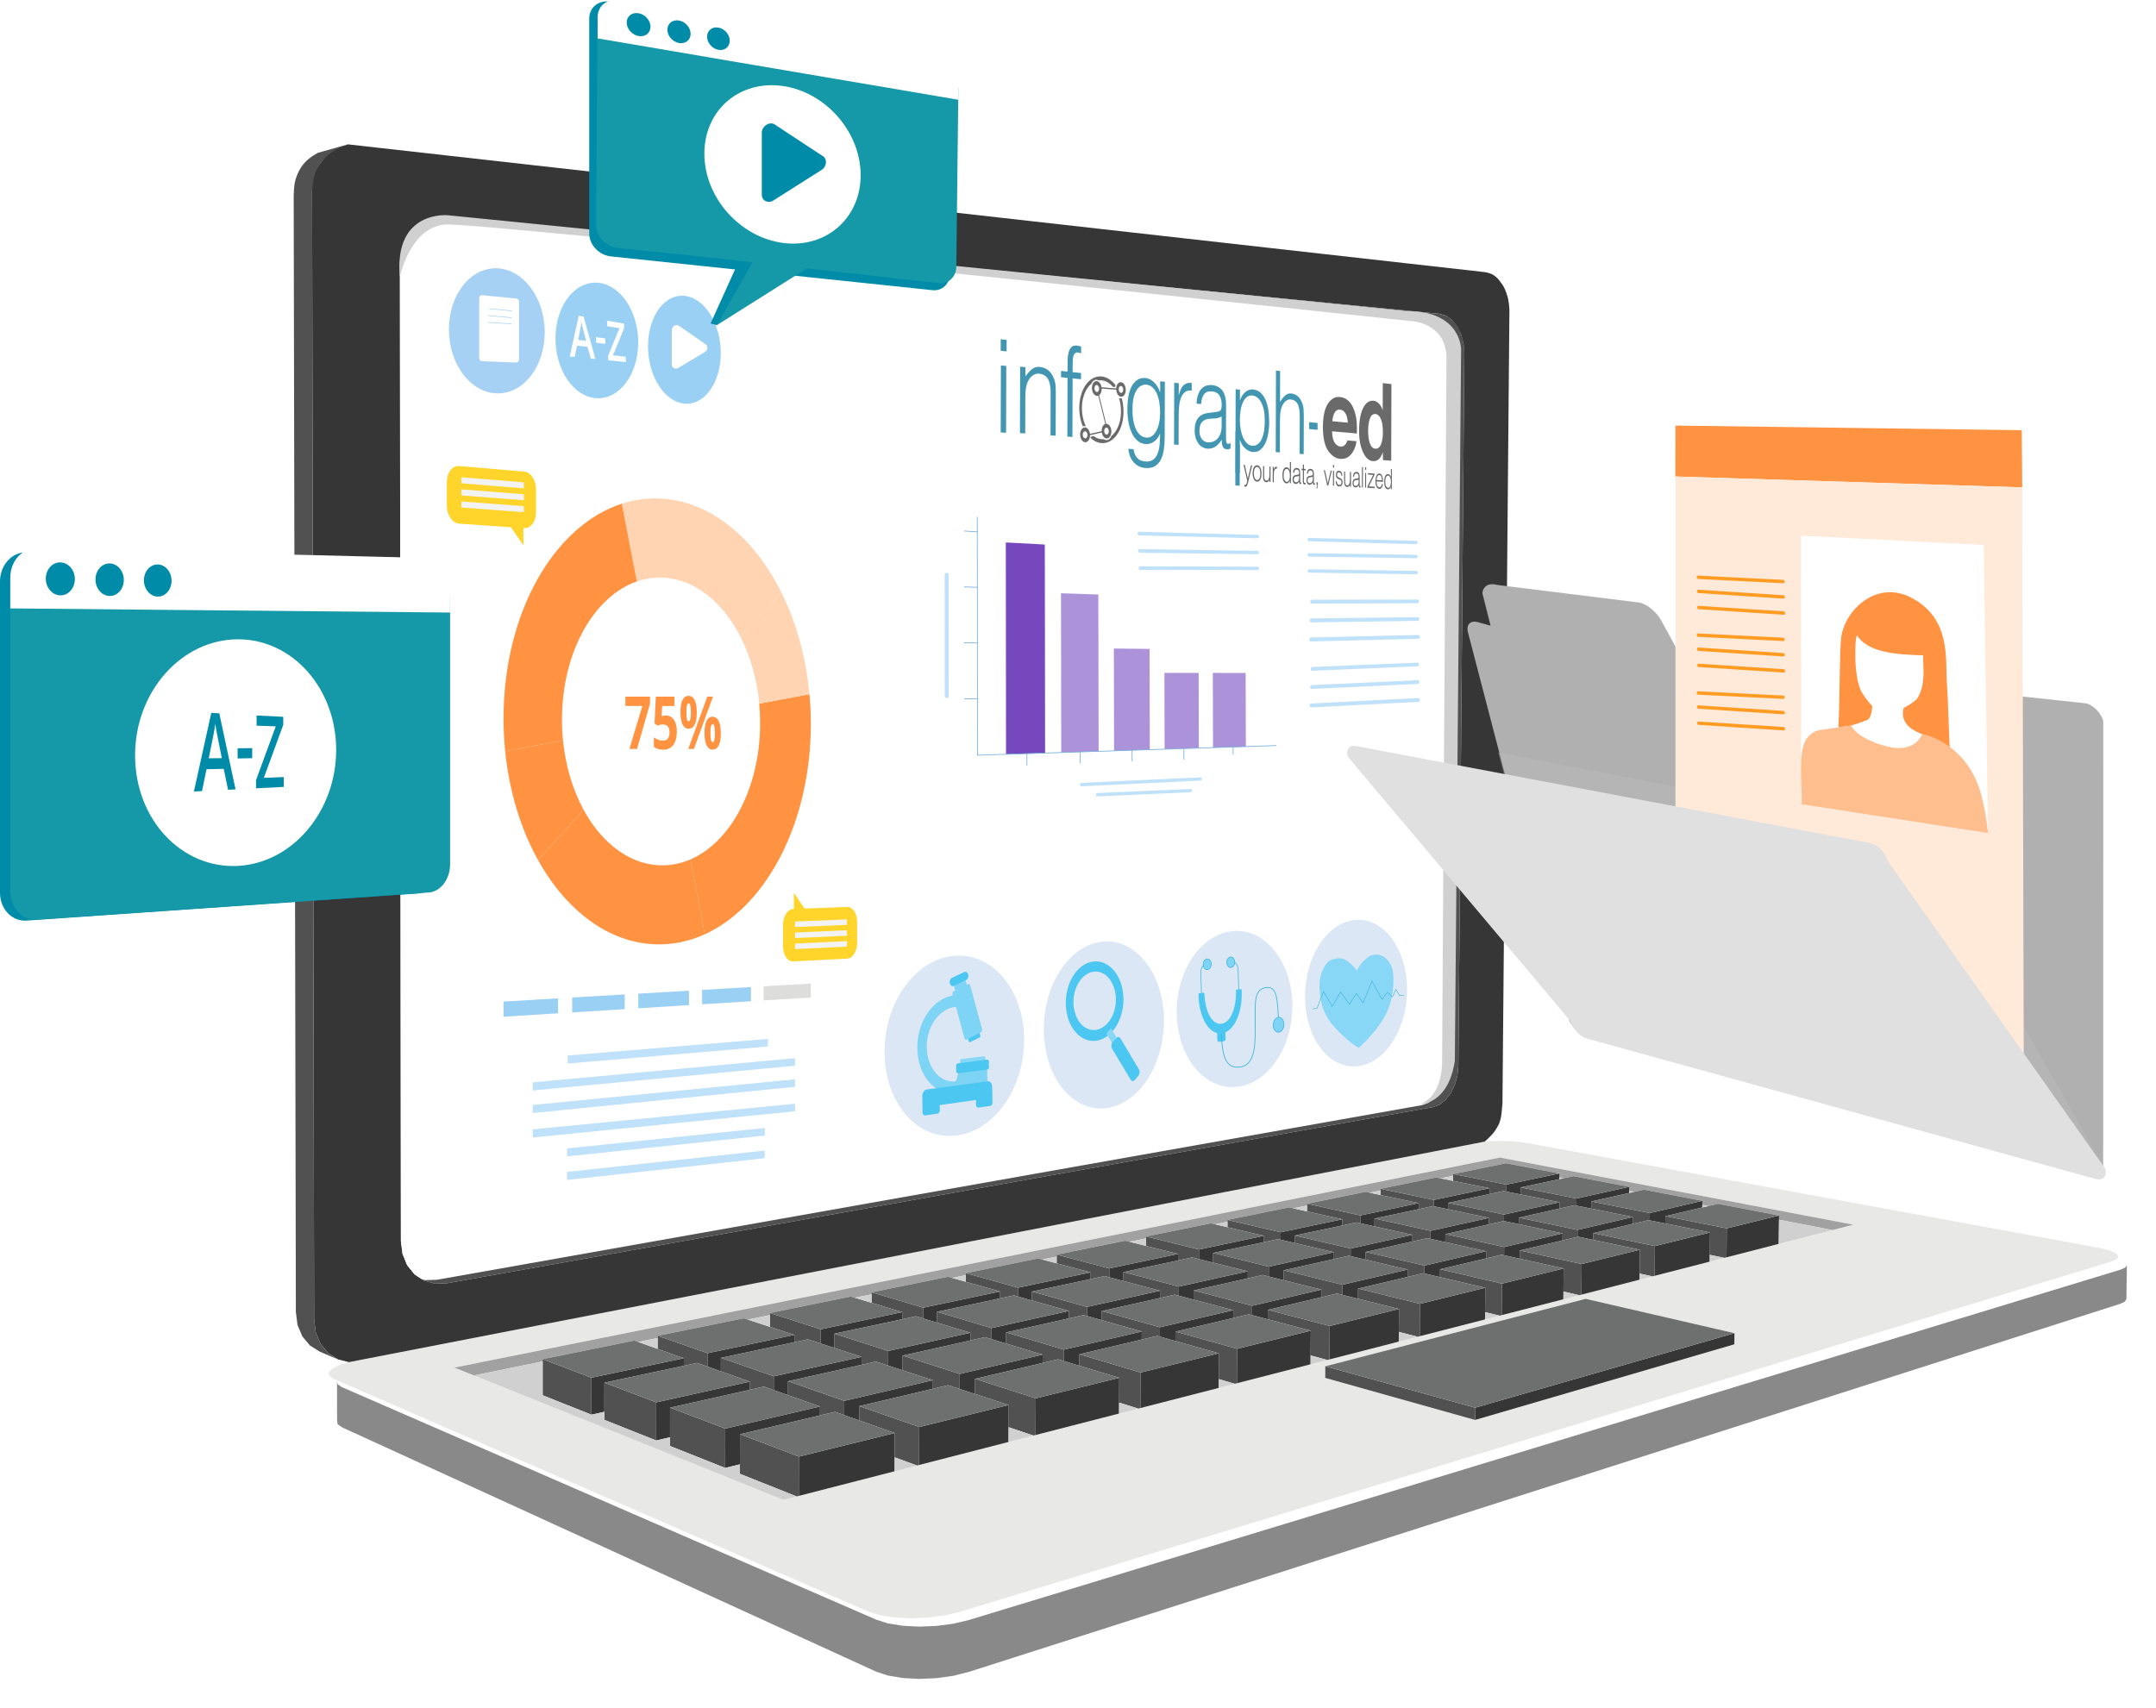<?xml version="1.0" encoding="UTF-8"?><svg id="b" xmlns="http://www.w3.org/2000/svg" xmlns:xlink="http://www.w3.org/1999/xlink" viewBox="0 0 1089.51 863.14"><defs><filter id="d" filterUnits="userSpaceOnUse"><feOffset dx="4.22" dy="4.22"/><feGaussianBlur result="e" stdDeviation="4.57"/><feFlood flood-color="#000" flood-opacity=".76"/><feComposite in2="e" operator="in"/><feComposite in="SourceGraphic"/></filter></defs><g id="c"><g><g><g><g><g><path d="m1069.9,634.02l-2.15-1.28-3.45-1.18-4.52-1.01-288.21-52.83-3.86-.55-4.4-.35-4.66-.13-4.61.11-3.79.29-.29.02-573.62,111.41-.12-.03-.66.15-4.7,1.61-3.24,1.76-1.54,1.77.29,1.67,2.12,1.45,269.97,117.52,5.95,1.9,7.47,1.21,8.46.44,8.83-.37,8.56-1.15,7.69-1.84,581.95-177.08,2.34-1.04.85-1.2-.68-1.28Zm-193.47,45.47l-130.97,38.22-.06.02-75.71-21.25.04-5.87,131.56-34.1,75.2,17.36-.06,5.62Zm49.61-57.75l-25.28,6.5-1.9.49-26.39,6.79-1.07.28-7.42,1.91-27.87,7.17-1.08.28-6.49,1.67-29.41,7.56-1.08.28-8.02,2.06-31.13,8.01-1.08.28-7.39,1.9-32.96,8.47-1.08.28-9.55,2.46-35.03,9.01-1.08.28-8.46,2.17-37.22,9.57-1.07.28-8.13,2.1-39.56,10.17-1.07.28-9.72,2.5-42.19,10.85-1.07.27-12.6,3.24-45.2,11.64-1.05.26-11.31,2.91-48.43,12.46-1.03.27-6.71,1.72-133.64-53.74-22.74-9.15-9.88-3.97,516.44-103.77,3.62-.73,4.26-.85,3.97-.8.65.12,4.65.89,4.39.84,3.85.73,165.11,31.36-10.56,2.71Z" style="fill:#e8e8e7;"/><path d="m762.48,153.31c-.24-1.68-.34-2.54-1.25-5.21-.91-2.67-1.9-4.07-1.9-4.07,0,0-1.67-2.4-2.51-3.25-.89-.92-1.8-1.62-2.94-2.2-1.15-.58-3.19-1-3.19-1L175.85,72.97l-5.87,1.97-5.08,3.64-3.9,5.07-4.11,6.82.82,6.12,1.02,570.36.84,6.59,2.45,5.82,3.88,4.65,5.03,3.15,5.28,1.32.12.03,573.62-111.41.29-.02s1.27-1.07,2.33-2.17c1.06-1.11,1.98-1.92,3.02-3.52s2.01-3.21,2.38-4.63.65-2.16.83-4.19.45-4.82.45-4.82l3.51-400.18s.08-1.65-.29-4.27Zm-25.51,385.39l-.47,4.89-1.29,4.71-2.02,4.21-2.63,3.43-3.05,2.41-3.29,1.22-498.43,89.07-5.94.2-5.57-1.54-1.11-.73-3.7-2.46-3.72-4.62-2.34-5.75-.81-6.47-.5-493.93.62-5.16s1.59-5.63,2.53-7.54c.98-1.99,3.74-5.03,3.74-5.03l4.85-3.65,3.24-1.18,2.38-.86,9.75.07,498.28,48.63,3.29.97,3.04,2.2,2.59,3.26,1.97,4.11,1.22,4.67.38,4.92-3.01,359.93Z" style="fill:#363636;"/><path d="m162.03,679.37l-2.45-5.82-.85-6.59-1.02-570.36s.17-2.91.74-5.88c.7-3.62,1.08-4.16,2.61-6.75,1.54-2.59,1.91-2.7,3.57-4.52,1.91-2.1,4.97-3.83,6.33-4.5,1.49-.73,4.89-1.98,4.89-1.98l-15.24,4.28s-3.07,1.69-4.91,3.31c-1.84,1.62-3.13,3.16-4.33,5.33-1.21,2.17-1.94,4.38-2.36,6.17-.45,1.95-.6,6.63-.6,6.63l1.1,564.52.84,6.52,2.44,5.77,3.86,4.61,5,3.13,9.27,3.93-5.03-3.15-3.88-4.65Z" style="fill:#515152;"/><polygon points="1070.58 635.3 1070.44 644.75 1070.33 652.47 1069.48 653.73 1067.15 654.82 485.34 840.87 477.65 842.81 469.09 844.01 460.26 844.4 451.81 843.94 444.34 842.67 438.39 840.67 168.53 717.2 166.41 715.67 166.13 713.92 166.11 706.02 166.09 693.78 166.38 695.45 168.5 696.91 438.47 814.42 444.43 816.33 451.89 817.54 460.36 817.98 469.19 817.61 477.75 816.46 485.44 814.62 1067.39 637.54 1069.73 636.5 1070.58 635.3" style="fill:#898989; filter:url(#d);"/><polygon points="771.48 587.67 767.63 586.94 763.24 586.11 758.59 585.22 757.94 585.1 753.97 585.9 749.71 586.75 746.09 587.48 229.64 691.26 239.53 695.23 274.23 688.15 274.23 687.02 320.49 677.61 322.46 678.31 332.34 676.29 332.34 675.2 375.85 666.35 377.86 667.01 389.04 664.73 389.04 663.67 429.94 655.35 431.99 655.96 440.44 654.24 440.44 653.21 479.05 645.36 481.12 645.94 488.06 644.53 488.06 643.52 524.6 636.09 526.69 636.64 533.99 635.15 534 634.18 568.6 627.14 570.7 627.66 579.12 625.95 579.13 625 611.87 618.34 613.99 618.83 620.3 617.55 620.31 616.62 651.4 610.3 653.52 610.77 660.5 609.34 660.51 608.44 690.03 602.44 692.16 602.89 697.64 601.77 697.65 600.89 725.75 595.17 727.88 595.6 734.33 594.28 734.33 593.43 746.06 591.04 749.68 590.3 753.94 589.44 758.56 588.5 761.08 587.99 763.22 588.4 767.61 589.24 771.46 589.97 787.99 593.14 787.98 595.14 790.18 595.56 795.13 594.51 823.3 599.9 823.28 601.94 825.84 602.43 830.77 601.33 860.26 606.97 860.24 609.06 863.18 609.63 868.1 608.47 899.02 614.39 899 616.53 926.04 621.74 936.59 619.03 771.48 587.67" style="fill:#a1a1a1;"/><g><polygon points="669.69 696.48 745.4 717.73 745.46 717.71 745.46 711.54 669.72 690.61 669.69 696.48" style="fill:#515152;"/><polygon points="713.73 627.53 721.27 625.84 722.85 626.19 722.88 622.15 694.6 615.93 694.57 619.9 713.75 624.17 713.73 627.53" style="fill:#515152;"/><polygon points="674.08 636.4 681.61 634.72 682.54 634.94 682.57 631.08 654.32 624.52 654.3 628.3 674.1 632.95 674.08 636.4" style="fill:#515152;"/><polygon points="711.31 645.43 719.25 643.56 719.77 643.68 719.81 639.72 690.08 632.82 690.05 636.7 711.33 641.7 711.31 645.43" style="fill:#515152;"/><polygon points="667.72 655.7 675.65 653.83 678.33 654.5 678.37 649.39 648.68 642.09 648.65 647.1 667.75 651.86 667.72 655.7" style="fill:#515152;"/><polygon points="730.36 627.86 750.99 632.45 750.96 636.08 758.9 634.21 760.07 634.47 760.11 630.33 730.4 623.8 730.36 627.86" style="fill:#515152;"/><polygon points="789.58 626.98 797.17 625.19 797.2 621.68 767.54 615.48 767.51 618.78 789.61 623.45 789.58 626.98" style="fill:#515152;"/><polygon points="825.16 618.59 833.06 616.73 833.69 616.86 833.72 613.16 804.14 607.29 804.11 610.91 825.2 615.15 825.16 618.59" style="fill:#515152;"/><polygon points="603.15 656.91 623.25 662.24 623.23 666.19 631.13 664.33 632.74 664.75 632.77 660.02 603.18 652.28 603.15 656.91" style="fill:#515152;"/><polygon points="556.7 667.29 576.99 673.02 576.97 677.09 584.83 675.24 586.13 675.61 586.16 670.89 556.72 662.68 556.7 667.29" style="fill:#515152;"/><polygon points="508.39 679.1 526.89 684.71 526.87 688.9 534.67 687.06 537.59 687.95 537.62 682.2 508.42 673.49 508.39 679.1" style="fill:#515152;"/><polygon points="547.59 664.72 549.28 665.2 549.3 660.61 521.46 652.84 521.44 657.33 540.18 662.63 540.16 666.38 547.59 664.72" style="fill:#515152;"/><polygon points="497.75 675.88 501.04 676.88 501.06 671.3 473.48 663.07 473.46 668.53 490.4 673.66 490.39 677.53 497.75 675.88" style="fill:#515152;"/><polygon points="456.08 692.61 471.43 697.64 471.42 701.97 479.13 700.16 484.96 702.06 484.99 694.48 456.1 685.2 456.08 692.61" style="fill:#515152;"/><polygon points="434.21 717.98 452.15 724.34 452.11 736.63 463.4 740.76 464.45 740.49 464.52 721.3 434.23 710.74 434.21 717.98" style="fill:#515152;"/><polygon points="492.67 704.59 509.73 710.18 509.69 721.39 522.25 725.62 523.31 725.34 523.4 706.81 492.7 696.96 492.67 704.59" style="fill:#515152;"/><polygon points="435.39 689.84 442.65 688.21 448.81 690.23 448.84 682.87 421.61 674.12 421.59 681.32 435.4 685.84 435.39 689.84" style="fill:#515152;"/><polygon points="455.94 666.81 462.89 665.32 466.51 666.42 466.53 660.99 440.44 653.21 440.44 654.24 440.43 658.52 455.96 663.22 455.94 666.81" style="fill:#515152;"/><polygon points="345.58 690.33 352.29 688.9 357.54 690.76 357.56 683.99 332.34 675.2 332.34 676.29 332.33 681.81 345.59 686.52 345.58 690.33" style="fill:#515152;"/><polygon points="401.44 678.42 408.28 676.97 414.73 679.08 414.75 671.92 389.04 663.67 389.04 664.73 389.03 670.66 401.45 674.73 401.44 678.42" style="fill:#515152;"/><polygon points="338.59 726.47 338.58 730.88 366.45 741.98 366.49 722.11 338.61 711.5 338.59 726.47" style="fill:#515152;"/><polygon points="398.17 705.18 414.39 710.94 414.37 715.42 421.97 713.63 426.6 715.28 426.63 708.09 398.19 698.17 398.17 705.18" style="fill:#515152;"/><polygon points="274.23 688.15 274.23 701.85 274.23 705.25 298.84 715.06 298.85 696.38 274.23 687.02 274.23 688.15" style="fill:#515152;"/><polygon points="373.92 740.16 373.91 744.95 402.63 756.39 403.66 756.12 403.71 736.26 373.95 724.95 373.92 740.16" style="fill:#515152;"/><polygon points="638.71 627.85 645.87 626.32 647.15 626.62 647.18 622.86 620.31 616.62 620.3 617.55 620.28 620.31 638.73 624.65 638.71 627.85" style="fill:#515152;"/><polygon points="678.3 619.41 685.48 617.88 687.42 618.31 687.45 614.36 660.51 608.44 660.5 609.34 660.48 612.32 678.33 616.29 678.3 619.41" style="fill:#515152;"/><polygon points="378.92 702.48 386.05 700.88 391.02 702.65 391.04 695.67 364.29 686.34 364.28 693.15 378.93 698.36 378.92 702.48" style="fill:#515152;"/><polygon points="305.42 713.6 305.42 717.68 331.58 728.1 331.61 708.84 305.43 698.89 305.42 713.6" style="fill:#515152;"/><polygon points="716.97 611.17 724.15 609.64 724.58 609.73 724.61 606.52 697.65 600.89 697.64 601.77 697.62 604.04 716.99 608.13 716.97 611.17" style="fill:#515152;"/><polygon points="734.33 594.28 734.3 596.89 752.71 600.59 752.68 603.55 759.86 602.02 761.25 602.3 761.28 598.78 734.33 593.43 734.33 594.28" style="fill:#515152;"/><polygon points="551.14 646.51 558.23 645 560.57 645.62 560.6 641.14 534 634.18 533.99 635.15 533.98 638.57 551.16 643.13 551.14 646.51" style="fill:#515152;"/><polygon points="595.31 637.1 602.44 635.58 605.87 636.43 605.9 631.58 579.13 625 579.12 625.95 579.1 629.76 595.33 633.81 595.31 637.1" style="fill:#515152;"/><polygon points="505.36 656.27 512.39 654.77 514.42 655.35 514.44 650.88 488.06 643.52 488.06 644.53 488.05 647.9 505.38 652.79 505.36 656.27" style="fill:#515152;"/><polygon points="595.71 650.32 567.68 642.99 567.65 647.5 586.23 652.42 586.21 656.08 593.69 654.4 595.69 654.93 595.71 650.32" style="fill:#515152;"/><polygon points="641.19 640.25 613.02 633.32 612.99 638.21 630.59 642.6 630.56 646.15 638.08 644.46 641.15 645.23 641.19 640.25" style="fill:#515152;"/><polygon points="788.07 610.89 795.59 609.2 796.62 609.41 796.65 605.8 768.43 600.2 768.4 603.74 788.1 607.7 788.07 610.89" style="fill:#515152;"/><polygon points="752.39 618.87 759.93 617.18 760 617.2 760.03 613.91 731.76 608.01 731.74 611.24 752.42 615.6 752.39 618.87" style="fill:#515152;"/><polygon points="841.58 614.72 841.54 618.43 864.14 622.97 864.02 634.27 871.39 635.8 872.47 635.52 872.62 620.89 841.58 614.72" style="fill:#515152;"/><polygon points="805.06 626.71 828.7 631.69 828.58 643.74 835.03 645.15 836.11 644.88 836.26 629.83 805.09 623.32 805.06 626.71" style="fill:#515152;"/><polygon points="767.98 636.23 790.18 641.17 790.07 652.83 798.05 654.67 799.14 654.39 799.28 638.93 768.01 632.06 767.98 636.23" style="fill:#515152;"/><polygon points="670.73 687.42 671.82 687.14 671.94 670.26 640.66 662.08 640.63 666.84 662.4 672.61 662.31 685.11 670.73 687.42" style="fill:#515152;"/><polygon points="545.39 690.31 565.6 696.43 565.53 708.96 575.22 711.99 576.3 711.71 576.4 693.77 545.42 684.53 545.39 690.31" style="fill:#515152;"/><polygon points="716.39 675.67 717.48 675.39 717.61 659.03 686.28 651.33 686.24 656.47 706.98 661.64 706.89 673.23 716.39 675.67" style="fill:#515152;"/><polygon points="727.68 645.54 750.57 650.92 750.47 663.23 757.82 665.02 758.9 664.74 759.04 648.83 727.72 641.56 727.68 645.54" style="fill:#515152;"/><polygon points="593.98 677.83 615.97 684.04 615.88 697.08 623.98 699.45 625.06 699.17 625.17 681.77 594.01 673.08 593.98 677.83" style="fill:#515152;"/></g><g><polygon points="745.46 717.71 876.43 679.49 876.49 673.87 745.46 711.54 745.46 717.71" style="fill:#363636;"/><polygon points="682.54 634.94 690.05 636.7 690.08 632.82 713.73 627.53 713.75 624.17 682.57 631.08 682.54 634.94" style="fill:#363636;"/><polygon points="678.33 654.5 686.24 656.47 686.28 651.33 711.31 645.43 711.33 641.7 678.37 649.39 678.33 654.5" style="fill:#363636;"/><polygon points="648.68 642.09 674.08 636.4 674.1 632.95 641.19 640.25 641.15 645.23 648.65 647.1 648.68 642.09" style="fill:#363636;"/><polygon points="727.72 641.56 750.96 636.08 750.99 632.45 719.81 639.72 719.77 643.68 727.68 645.54 727.72 641.56" style="fill:#363636;"/><polygon points="730.4 623.8 752.39 618.87 752.42 615.6 722.88 622.15 722.85 626.19 730.36 627.86 730.4 623.8" style="fill:#363636;"/><polygon points="760.07 634.47 767.98 636.23 768.01 632.06 789.58 626.98 789.61 623.45 760.11 630.33 760.07 634.47" style="fill:#363636;"/><polygon points="797.17 625.19 797.5 625.11 805.06 626.71 805.09 623.32 825.16 618.59 825.2 615.15 797.2 621.68 797.17 625.19" style="fill:#363636;"/><polygon points="841.58 614.72 860.23 610.32 860.24 609.06 860.26 606.97 833.72 613.16 833.69 616.86 841.54 618.43 841.58 614.72" style="fill:#363636;"/><polygon points="804.14 607.29 823.27 603.01 823.28 601.94 823.3 599.9 796.65 605.8 796.62 609.41 804.11 610.91 804.14 607.29" style="fill:#363636;"/><polygon points="632.74 664.75 640.63 666.84 640.66 662.08 667.72 655.7 667.75 651.86 632.77 660.02 632.74 664.75" style="fill:#363636;"/><polygon points="603.18 652.28 630.56 646.15 630.59 642.6 595.71 650.32 595.69 654.93 603.15 656.91 603.18 652.28" style="fill:#363636;"/><polygon points="767.54 615.48 788.07 610.89 788.1 607.7 760.03 613.91 760 617.2 767.51 618.78 767.54 615.48" style="fill:#363636;"/><polygon points="654.32 624.52 678.3 619.41 678.33 616.29 647.18 622.86 647.15 626.62 654.3 628.3 654.32 624.52" style="fill:#363636;"/><polygon points="731.76 608.01 752.68 603.55 752.71 600.59 724.61 606.52 724.58 609.73 731.74 611.24 731.76 608.01" style="fill:#363636;"/><polygon points="687.42 618.31 694.57 619.9 694.6 615.93 716.97 611.17 716.99 608.13 687.45 614.36 687.42 618.31" style="fill:#363636;"/><polygon points="768.43 600.2 787.97 596.03 787.98 595.14 787.99 593.14 761.28 598.78 761.25 602.3 768.4 603.74 768.43 600.2" style="fill:#363636;"/><polygon points="567.68 642.99 595.31 637.1 595.33 633.81 560.6 641.14 560.57 645.62 567.65 647.5 567.68 642.99" style="fill:#363636;"/><polygon points="613.02 633.32 638.71 627.85 638.73 624.65 605.9 631.58 605.87 636.43 612.99 638.21 613.02 633.32" style="fill:#363636;"/><polygon points="872.62 620.89 872.47 635.52 898.86 628.73 898.87 627.87 899 616.53 899.02 614.39 872.62 620.89" style="fill:#363636;"/><polygon points="836.11 644.88 863.98 637.71 864.02 634.27 864.14 622.97 836.26 629.83 836.11 644.88" style="fill:#363636;"/><polygon points="799.14 654.39 828.55 646.82 828.58 643.74 828.7 631.69 799.28 638.93 799.14 654.39" style="fill:#363636;"/><polygon points="671.82 687.14 706.85 678.13 706.89 673.23 706.98 661.64 671.94 670.26 671.82 687.14" style="fill:#363636;"/><polygon points="750.47 663.23 750.57 650.92 717.61 659.03 717.48 675.39 750.44 666.92 750.47 663.23" style="fill:#363636;"/><polygon points="790.07 652.83 790.18 641.17 759.04 648.83 758.9 664.74 790.04 656.73 790.07 652.83" style="fill:#363636;"/><polygon points="586.13 675.61 593.98 677.83 594.01 673.08 623.23 666.19 623.25 662.24 586.16 670.89 586.13 675.61" style="fill:#363636;"/><polygon points="545.42 684.53 576.97 677.09 576.99 673.02 537.62 682.2 537.59 687.95 545.39 690.31 545.42 684.53" style="fill:#363636;"/><polygon points="586.23 652.42 549.3 660.61 549.28 665.2 556.7 667.29 556.72 662.68 586.21 656.08 586.23 652.42" style="fill:#363636;"/><polygon points="540.18 662.63 501.06 671.3 501.04 676.88 508.39 679.1 508.42 673.49 540.16 666.38 540.18 662.63" style="fill:#363636;"/><polygon points="490.4 673.66 448.84 682.87 448.81 690.23 456.08 692.61 456.1 685.2 490.39 677.53 490.4 673.66" style="fill:#363636;"/><polygon points="434.23 710.74 471.42 701.97 471.43 697.64 426.63 708.09 426.6 715.28 434.21 717.98 434.23 710.74" style="fill:#363636;"/><polygon points="492.7 696.96 526.87 688.9 526.89 684.71 484.99 694.48 484.96 702.06 492.67 704.59 492.7 696.96" style="fill:#363636;"/><polygon points="523.31 725.34 565.5 714.49 565.53 708.96 565.6 696.43 523.4 706.81 523.31 725.34" style="fill:#363636;"/><polygon points="473.48 663.07 505.36 656.27 505.38 652.79 466.53 660.99 466.51 666.42 473.46 668.53 473.48 663.07" style="fill:#363636;"/><polygon points="364.29 686.34 401.44 678.42 401.45 674.73 357.56 683.99 357.54 690.76 364.28 693.15 364.29 686.34" style="fill:#363636;"/><polygon points="421.61 674.12 455.94 666.81 455.96 663.22 414.75 671.92 414.73 679.08 421.59 681.32 421.61 674.12" style="fill:#363636;"/><polygon points="345.59 686.52 298.85 696.38 298.84 715.06 305.42 713.6 305.43 698.89 345.58 690.33 345.59 686.52" style="fill:#363636;"/><polygon points="414.39 710.94 366.49 722.11 366.45 741.98 373.92 740.16 373.95 724.95 414.37 715.42 414.39 710.94" style="fill:#363636;"/><polygon points="403.66 756.12 452.08 743.67 452.11 736.63 452.15 724.34 403.71 736.26 403.66 756.12" style="fill:#363636;"/><polygon points="378.93 698.36 331.61 708.84 331.58 728.1 338.59 726.47 338.61 711.5 378.92 702.48 378.93 698.36" style="fill:#363636;"/><polygon points="435.4 685.84 391.04 695.67 391.02 702.65 398.17 705.18 398.19 698.17 435.39 689.84 435.4 685.84" style="fill:#363636;"/><polygon points="521.46 652.84 551.14 646.51 551.16 643.13 514.44 650.88 514.42 655.35 521.44 657.33 521.46 652.84" style="fill:#363636;"/><polygon points="464.45 740.49 509.65 728.86 509.69 721.39 509.73 710.18 464.52 721.3 464.45 740.49" style="fill:#363636;"/><polygon points="576.3 711.71 615.86 701.54 615.88 697.08 615.97 684.04 576.4 693.77 576.3 711.71" style="fill:#363636;"/><polygon points="625.06 699.17 662.28 689.59 662.31 685.11 662.4 672.61 625.17 681.77 625.06 699.17" style="fill:#363636;"/></g><g><polygon points="669.72 690.61 745.46 711.54 876.49 673.87 801.29 656.51 669.72 690.61" style="fill:#6e6f6f;"/><polygon points="687.42 618.31 685.48 617.88 678.3 619.41 654.32 624.52 682.57 631.08 713.75 624.17 694.57 619.9 687.42 618.31" style="fill:#6e6f6f;"/><polygon points="682.54 634.94 681.61 634.72 674.08 636.4 648.68 642.09 678.37 649.39 711.33 641.7 690.05 636.7 682.54 634.94" style="fill:#6e6f6f;"/><polygon points="750.99 632.45 730.36 627.86 722.85 626.19 721.27 625.84 713.73 627.53 690.08 632.82 719.81 639.72 750.99 632.45" style="fill:#6e6f6f;"/><polygon points="789.61 623.45 767.51 618.78 760 617.2 759.93 617.18 752.39 618.87 730.4 623.8 760.11 630.33 789.61 623.45" style="fill:#6e6f6f;"/><polygon points="825.2 615.15 804.11 610.91 796.62 609.41 795.59 609.2 788.07 610.89 767.54 615.48 797.2 621.68 825.2 615.15" style="fill:#6e6f6f;"/><polygon points="804.14 607.29 833.72 613.16 860.26 606.97 830.77 601.33 825.84 602.43 823.27 603.01 804.14 607.29" style="fill:#6e6f6f;"/><polygon points="768.43 600.2 796.65 605.8 823.3 599.9 795.13 594.51 790.18 595.56 787.97 596.03 768.43 600.2" style="fill:#6e6f6f;"/><polygon points="667.75 651.86 648.65 647.1 641.15 645.23 638.08 644.46 630.56 646.15 603.18 652.28 632.77 660.02 667.75 651.86" style="fill:#6e6f6f;"/><polygon points="623.25 662.24 603.15 656.91 595.69 654.93 593.69 654.4 586.21 656.08 556.72 662.68 586.16 670.89 623.25 662.24" style="fill:#6e6f6f;"/><polygon points="576.99 673.02 556.7 667.29 549.28 665.2 547.59 664.72 540.16 666.38 508.42 673.49 537.62 682.2 576.99 673.02" style="fill:#6e6f6f;"/><polygon points="514.42 655.35 512.39 654.77 505.36 656.27 473.48 663.07 501.06 671.3 540.18 662.63 521.44 657.33 514.42 655.35" style="fill:#6e6f6f;"/><polygon points="526.89 684.71 508.39 679.1 501.04 676.88 497.75 675.88 490.39 677.53 456.1 685.2 484.99 694.48 526.89 684.71" style="fill:#6e6f6f;"/><polygon points="537.59 687.95 534.67 687.06 526.87 688.9 492.7 696.96 523.4 706.81 565.6 696.43 545.39 690.31 537.59 687.95" style="fill:#6e6f6f;"/><polygon points="466.51 666.42 462.89 665.32 455.94 666.81 421.61 674.12 448.84 682.87 490.4 673.66 473.46 668.53 466.51 666.42" style="fill:#6e6f6f;"/><polygon points="505.38 652.79 488.05 647.9 481.12 645.94 479.05 645.36 440.44 653.21 466.53 660.99 505.38 652.79" style="fill:#6e6f6f;"/><polygon points="332.33 681.81 322.46 678.31 320.49 677.61 274.23 687.02 298.85 696.38 345.59 686.52 332.33 681.81" style="fill:#6e6f6f;"/><polygon points="398.17 705.18 391.02 702.65 386.05 700.88 378.92 702.48 338.61 711.5 366.49 722.11 414.39 710.94 398.17 705.18" style="fill:#6e6f6f;"/><polygon points="401.45 674.73 389.03 670.66 377.86 667.01 375.85 666.35 332.34 675.2 357.56 683.99 401.45 674.73" style="fill:#6e6f6f;"/><polygon points="455.96 663.22 440.43 658.52 431.99 655.96 429.94 655.35 389.04 663.67 414.75 671.92 455.96 663.22" style="fill:#6e6f6f;"/><polygon points="426.6 715.28 421.97 713.63 414.37 715.42 373.95 724.95 403.71 736.26 452.15 724.34 434.21 717.98 426.6 715.28" style="fill:#6e6f6f;"/><polygon points="752.71 600.59 734.3 596.89 727.88 595.6 725.75 595.17 697.65 600.89 724.61 606.52 752.71 600.59" style="fill:#6e6f6f;"/><polygon points="678.33 616.29 660.48 612.32 653.52 610.77 651.4 610.3 620.31 616.62 647.18 622.86 678.33 616.29" style="fill:#6e6f6f;"/><polygon points="364.28 693.15 357.54 690.76 352.29 688.9 345.58 690.33 305.43 698.89 331.61 708.84 378.93 698.36 364.28 693.15" style="fill:#6e6f6f;"/><polygon points="787.99 593.14 771.46 589.97 767.61 589.24 763.22 588.4 761.08 587.99 758.56 588.5 753.94 589.44 749.68 590.3 746.06 591.04 734.33 593.43 761.28 598.78 787.99 593.14" style="fill:#6e6f6f;"/><polygon points="716.99 608.13 697.62 604.04 692.16 602.89 690.03 602.44 660.51 608.44 687.45 614.36 716.99 608.13" style="fill:#6e6f6f;"/><polygon points="414.73 679.08 408.28 676.97 401.44 678.42 364.29 686.34 391.04 695.67 435.4 685.84 421.59 681.32 414.73 679.08" style="fill:#6e6f6f;"/><polygon points="595.33 633.81 579.1 629.76 570.7 627.66 568.6 627.14 534 634.18 560.6 641.14 595.33 633.81" style="fill:#6e6f6f;"/><polygon points="551.16 643.13 533.98 638.57 526.69 636.64 524.6 636.09 488.06 643.52 514.44 650.88 551.16 643.13" style="fill:#6e6f6f;"/><polygon points="638.73 624.65 620.28 620.31 613.99 618.83 611.87 618.34 579.13 625 605.9 631.58 638.73 624.65" style="fill:#6e6f6f;"/><polygon points="605.87 636.43 602.44 635.58 595.31 637.1 567.68 642.99 595.71 650.32 630.59 642.6 612.99 638.21 605.87 636.43" style="fill:#6e6f6f;"/><polygon points="761.25 602.3 759.86 602.02 752.68 603.55 731.76 608.01 760.03 613.91 788.1 607.7 768.4 603.74 761.25 602.3" style="fill:#6e6f6f;"/><polygon points="647.15 626.62 645.87 626.32 638.71 627.85 613.02 633.32 641.19 640.25 674.1 632.95 654.3 628.3 647.15 626.62" style="fill:#6e6f6f;"/><polygon points="724.58 609.73 724.15 609.64 716.97 611.17 694.6 615.93 722.88 622.15 752.42 615.6 731.74 611.24 724.58 609.73" style="fill:#6e6f6f;"/><polygon points="560.57 645.62 558.23 645 551.14 646.51 521.46 652.84 549.3 660.61 586.23 652.42 567.65 647.5 560.57 645.62" style="fill:#6e6f6f;"/><polygon points="841.58 614.72 872.62 620.89 899.02 614.39 868.1 608.47 863.18 609.63 860.23 610.32 841.58 614.72" style="fill:#6e6f6f;"/><polygon points="484.96 702.06 479.13 700.16 471.42 701.97 434.23 710.74 464.52 721.3 509.73 710.18 492.67 704.59 484.96 702.06" style="fill:#6e6f6f;"/><polygon points="864.14 622.97 841.54 618.43 833.69 616.86 833.06 616.73 825.16 618.59 805.09 623.32 836.26 629.83 864.14 622.97" style="fill:#6e6f6f;"/><polygon points="471.43 697.64 456.08 692.61 448.81 690.23 442.65 688.21 435.39 689.84 398.19 698.17 426.63 708.09 471.43 697.64" style="fill:#6e6f6f;"/><polygon points="828.7 631.69 805.06 626.71 797.5 625.11 797.17 625.19 789.58 626.98 768.01 632.06 799.28 638.93 828.7 631.69" style="fill:#6e6f6f;"/><polygon points="706.98 661.64 686.24 656.47 678.33 654.5 675.65 653.83 667.72 655.7 640.66 662.08 671.94 670.26 706.98 661.64" style="fill:#6e6f6f;"/><polygon points="586.13 675.61 584.83 675.24 576.97 677.09 545.42 684.53 576.4 693.77 615.97 684.04 593.98 677.83 586.13 675.61" style="fill:#6e6f6f;"/><polygon points="750.57 650.92 727.68 645.54 719.77 643.68 719.25 643.56 711.31 645.43 686.28 651.33 717.61 659.03 750.57 650.92" style="fill:#6e6f6f;"/><polygon points="790.18 641.17 767.98 636.23 760.07 634.47 758.9 634.21 750.96 636.08 727.72 641.56 759.04 648.83 790.18 641.17" style="fill:#6e6f6f;"/><polygon points="632.74 664.75 631.13 664.33 623.23 666.19 594.01 673.08 625.17 681.77 662.4 672.61 640.63 666.84 632.74 664.75" style="fill:#6e6f6f;"/></g><g><polygon points="452.08 743.67 463.4 740.76 452.11 736.63 452.08 743.67" style="fill:#d1d0d0;"/><polygon points="509.65 728.86 522.25 725.62 509.69 721.39 509.65 728.86" style="fill:#d1d0d0;"/><polygon points="373.92 740.16 366.45 741.98 338.58 730.88 338.59 726.47 331.58 728.1 305.42 717.68 305.42 713.6 298.84 715.06 274.23 705.25 274.23 701.85 274.23 688.15 239.53 695.23 262.27 704.37 395.91 758.12 402.63 756.39 373.91 744.95 373.92 740.16" style="fill:#d1d0d0;"/><polygon points="828.55 646.82 835.03 645.15 828.58 643.74 828.55 646.82" style="fill:#d1d0d0;"/><polygon points="790.04 656.73 798.05 654.67 790.07 652.83 790.04 656.73" style="fill:#d1d0d0;"/><polygon points="863.98 637.71 871.39 635.8 864.02 634.27 863.98 637.71" style="fill:#d1d0d0;"/><polygon points="734.3 596.89 734.33 594.28 727.88 595.6 734.3 596.89" style="fill:#d1d0d0;"/><polygon points="697.62 604.04 697.64 601.77 692.16 602.89 697.62 604.04" style="fill:#d1d0d0;"/><polygon points="660.48 612.32 660.5 609.34 653.52 610.77 660.48 612.32" style="fill:#d1d0d0;"/><polygon points="620.3 617.55 613.99 618.83 620.28 620.31 620.3 617.55" style="fill:#d1d0d0;"/><polygon points="579.1 629.76 579.12 625.95 570.7 627.66 579.1 629.76" style="fill:#d1d0d0;"/><polygon points="533.98 638.57 533.99 635.15 526.69 636.64 533.98 638.57" style="fill:#d1d0d0;"/><polygon points="488.05 647.9 488.06 644.53 481.12 645.94 488.05 647.9" style="fill:#d1d0d0;"/><polygon points="440.43 658.52 440.44 654.24 431.99 655.96 440.43 658.52" style="fill:#d1d0d0;"/><polygon points="389.04 664.73 377.86 667.01 389.03 670.66 389.04 664.73" style="fill:#d1d0d0;"/><polygon points="332.34 676.29 322.46 678.31 332.33 681.81 332.34 676.29" style="fill:#d1d0d0;"/><polygon points="899 616.53 898.87 627.87 898.86 628.73 900.76 628.25 926.04 621.74 899 616.53" style="fill:#d1d0d0;"/><polygon points="860.23 610.32 863.18 609.63 860.24 609.06 860.23 610.32" style="fill:#d1d0d0;"/><polygon points="823.27 603.01 825.84 602.43 823.28 601.94 823.27 603.01" style="fill:#d1d0d0;"/><polygon points="787.98 595.14 787.97 596.03 790.18 595.56 787.98 595.14" style="fill:#d1d0d0;"/><polygon points="662.28 689.59 670.73 687.42 662.31 685.11 662.28 689.59" style="fill:#d1d0d0;"/><polygon points="565.5 714.49 575.22 711.99 565.53 708.96 565.5 714.49" style="fill:#d1d0d0;"/><polygon points="706.85 678.13 716.39 675.67 706.89 673.23 706.85 678.13" style="fill:#d1d0d0;"/><polygon points="750.44 666.92 757.82 665.02 750.47 663.23 750.44 666.92" style="fill:#d1d0d0;"/><polygon points="615.86 701.54 623.98 699.45 615.88 697.08 615.86 701.54" style="fill:#d1d0d0;"/></g><path d="m734.31,179.23l-.29,34.58-1.53,185.16-1.15,138.83-.47,4.88-1.28,4.7-2.03,4.19-2.62,3.42-3.06,2.4-3.29,1.22-262.53,46.55-235.25,41.72-5.93.19-1.72-.48-3.7-2.46-3.72-4.62-2.34-5.75-.81-6.47-.09-86.24-.16-156.13-.2-198.64-.05-52.92s.05-3.23.7-5.83,1.5-5.05,2.45-6.86c.95-1.81,2.36-3.83,3.88-5.45,1.78-1.9,2.35-2.13,4.71-3.23,2.36-1.09,3.95-1.21,3.95-1.21l2.65-.13,127.2,12.32h0l223.47,21.64h0l150.7,14.6,3.29.97,3.04,2.18,2.59,3.25,1.97,4.08,1.22,4.65.39,4.9Z" style="fill:#fff;"/><path d="m739.6,173.84c-.4-2.02-.44-2.79-1.22-4.67-.78-1.88-.95-2.9-1.84-4.25-.8-1.2-1.53-1.98-2.71-3.11-1.18-1.14-3.04-2.19-3.04-2.19l-3.29-.97-502.03-48.99-6,.29-2.38.86,3.35-.16,501.38,48.55,3.29.96s1.86,1.22,3.04,2.18c1.18.96,1.7,2.02,2.59,3.25.89,1.22,1.97,4.09,1.97,4.09,0,0,.83,3.06,1.22,4.65.39,1.59.39,4.91.39,4.91l-2.97,358.56-.46,4.88-1.29,4.69-2.02,4.2-2.63,3.41-3.06,2.4-3.28,1.22-497.79,88.27-5.93.19-1.72-.47,1.11.73,5.57,1.54,5.95-.2,498.43-89.07,3.28-1.23,3.06-2.41,2.63-3.43,2.02-4.21,1.29-4.71.47-4.9,3.01-359.93s.02-2.91-.39-4.92Z" style="fill:#515152;"/></g><path d="m711.9,157.29l-485.56-48.49s-27.41-2.71-24.25,31.05c0,0,5.23-25.4,23.33-26.39,18.09-.99,487.06,48.76,487.06,48.76,0,0,19.21.39,18.47,20.13l-2.2,354.33s.52,17.31-11.17,21.4c0,0,14.19.51,17.6-21.86l3.17-359.66s0-19.07-26.44-19.27Z" style="fill:#d1d0d0;"/></g><g><g><polygon points="282.02 512.19 254.45 513.92 254.45 506.24 282.02 504.62 282.02 512.19" style="fill:#9bd0f5;"/><polygon points="315.7 510.08 289.14 511.75 289.14 504.2 315.7 502.65 315.7 510.08" style="fill:#9bd0f5;"/><polygon points="348.17 508.04 322.56 509.65 322.56 502.25 348.17 500.75 348.17 508.04" style="fill:#9bd0f5;"/><polygon points="379.5 506.08 354.79 507.63 354.79 500.36 379.5 498.91 379.5 506.08" style="fill:#9bd0f5;"/><polygon points="409.74 504.18 385.89 505.68 385.89 498.53 409.74 497.14 409.74 504.18" style="fill:#dddddc;"/></g><g><path d="m394.8,299.3l-12.27,13.51-8.3,9.15c-8.8-17.31-22.78-29.03-38.77-29.97-4.71-.28-9.28.4-13.64,1.92l-3.03-15.7-4.56-23.6c6.8-2.21,13.93-3.1,21.23-2.51,24.64,1.99,46,20.47,59.34,47.2Z" style="fill:#ffd4b3;"/><path d="m283.98,363.76c0,3.55.18,7.06.52,10.49l-11.59,2.18-17.63,3.3c-.54-5.4-.83-10.91-.83-16.5,0-53.96,25.77-97.6,59.78-108.63l4.56,23.6,3.03,15.7c-21.63,7.52-37.83,35.57-37.83,69.86Z" style="fill:#ff9342;"/><path d="m294.94,409.36l-9.15,10.09-13.88,15.29c-8.64-15.51-14.54-34.36-16.62-55l17.63-3.3,11.59-2.18c1.3,13.14,5,25.15,10.44,35.11Z" style="fill:#ff9342;"/><path d="m409.74,366.02c0,49.48-22.25,91.97-53.55,106.21l-4.36-22.65-2.93-15.17c20.5-8.86,35.23-36.43,35.23-68.85,0-3.36-.16-6.67-.46-9.91l10.25-1.93,15.12-2.83c.46,4.96.7,10,.7,15.13Z" style="fill:#ff9342;"/><path d="m409.04,350.89l-15.12,2.83-10.25,1.93c-1.17-12.46-4.5-23.97-9.45-33.68l8.3-9.15,12.27-13.51c7.46,14.94,12.49,32.58,14.24,51.59Z" style="fill:#ffd4b3;"/><path d="m356.19,472.23c-6.54,2.98-13.5,4.74-20.73,5.06-25.34,1.14-48.49-15.46-63.55-42.55l13.88-15.29,9.15-10.09c9.51,17.46,24.24,28.4,40.52,28.03,4.68-.11,9.19-1.15,13.45-2.98l2.93,15.17,4.36,22.65Z" style="fill:#ff9342;"/></g><g><g><path d="m264.84,238.35l-32.77-2.79c-3.47-.3-6.28,3.33-6.28,8.1v11.95c0,4.77,2.82,8.83,6.28,9.07l26.13,1.82,6.3,9.22v-8.78l.34.02c3.33.23,6.03-3.35,6.03-8v-11.67c0-4.65-2.69-8.66-6.03-8.94Z" style="fill:#ffd52b;"/><g><polygon points="264.71 246.85 233.17 244.3 233.17 241.23 264.71 243.82 264.71 246.85" style="fill:#f3f3f3;"/><polygon points="264.71 252.86 233.17 250.42 233.17 247.35 264.71 249.84 264.71 252.86" style="fill:#f3f3f3;"/><polygon points="264.71 258.88 233.17 256.54 233.17 253.46 264.71 255.85 264.71 258.88" style="fill:#f3f3f3;"/></g></g><g><path d="m400.91,485.95l27.22-1.41c2.77-.14,5.02-3.7,5.02-7.95v-10.64c0-4.25-2.24-7.61-5.02-7.5l-21.56.78-5.38-7.94v8.13h-.29c-2.87.12-5.21,3.72-5.21,8.06v10.88c0,4.34,2.34,7.74,5.21,7.59Z" style="fill:#ffd52b;"/><g><polygon points="401.74 476.94 427.97 475.7 427.97 478.46 401.74 479.74 401.74 476.94" style="fill:#f3f3f3;"/><polygon points="401.74 471.36 427.97 470.21 427.97 472.97 401.74 474.16 401.74 471.36" style="fill:#f3f3f3;"/><polygon points="401.74 465.79 427.97 464.72 427.97 467.48 401.74 468.59 401.74 465.79" style="fill:#f3f3f3;"/></g></g></g><g><polygon points="388.02 528.97 286.87 537.57 286.89 533.51 388.04 525.13 388.02 528.97" style="fill:#bfe1f9;"/><polygon points="401.74 538.66 269.21 551.19 269.21 547.09 401.74 534.86 401.74 538.66" style="fill:#bfe1f9;"/><polygon points="401.74 549.35 269.21 562.61 269.21 558.51 401.74 545.54 401.74 549.35" style="fill:#bfe1f9;"/><polygon points="401.74 561.69 269.21 574.96 269.21 570.86 401.74 557.89 401.74 561.69" style="fill:#bfe1f9;"/><polygon points="386.5 573.98 286.56 584.53 286.56 580.47 386.5 570.14 386.5 573.98" style="fill:#bfe1f9;"/><polygon points="386.44 585.41 286.54 596.41 286.52 592.35 386.42 581.57 386.44 585.41" style="fill:#bfe1f9;"/></g><g><path d="m318.07,378.57l6.52-21.72h-8.56v-4.71h12.45v3.51l-6.56,22.91h-3.85Z" style="fill:#ff9342;"/><path d="m336.53,361.67c1.68,0,3.01.72,4.01,2.15s1.49,3.4,1.49,5.9c0,2.96-.6,5.23-1.79,6.82-1.19,1.59-2.9,2.39-5.13,2.39-1.93,0-3.49-.48-4.68-1.43v-4.83c.62.51,1.35.92,2.18,1.24.83.32,1.62.48,2.36.48,2.24,0,3.36-1.4,3.36-4.2s-1.16-4-3.48-4c-.42,0-.88.06-1.39.19-.51.13-.92.26-1.23.41l-1.46-1.19.65-13.48h9.41v4.74h-6.2l-.32,5.19.42-.13c.48-.17,1.08-.25,1.79-.25Z" style="fill:#ff9342;"/><path d="m352.12,360c0,2.77-.35,4.86-1.06,6.25s-1.74,2.09-3.1,2.09-2.31-.71-3.03-2.14c-.71-1.43-1.07-3.5-1.07-6.2,0-5.51,1.37-8.27,4.1-8.27,1.34,0,2.36.71,3.08,2.14.72,1.43,1.07,3.47,1.07,6.13Zm-5.26.04c0,1.53.09,2.68.27,3.43.18.75.46,1.13.86,1.13.76,0,1.14-1.52,1.14-4.56s-.38-4.53-1.14-4.53c-.4,0-.68.37-.86,1.11-.18.74-.27,1.88-.27,3.41Zm13.42-7.93l-9.62,26.46h-2.85l9.62-26.46h2.85Zm3.99,18.46c0,2.76-.35,4.84-1.06,6.23-.7,1.39-1.74,2.09-3.1,2.09s-2.31-.71-3.03-2.15c-.71-1.43-1.07-3.49-1.07-6.18,0-5.51,1.37-8.27,4.09-8.27,1.34,0,2.36.71,3.08,2.14s1.07,3.47,1.07,6.13Zm-5.26.04c0,1.53.09,2.68.27,3.43.18.75.46,1.13.86,1.13.76,0,1.14-1.52,1.14-4.56s-.38-4.53-1.14-4.53c-.4,0-.68.37-.86,1.11-.18.74-.27,1.88-.27,3.41Z" style="fill:#ff9342;"/></g></g><g><g><path d="m635.43,272.09l-59.6-1.46c-.53-.01-.97-.44-.98-.95h0c-.02-.51.4-.91.93-.9l59.65,1.6c.45.01.81.4.81.87h0c0,.47-.36.84-.8.83Z" style="fill:#bfe1f9;"/><path d="m635.45,280.14l-59.36-.76c-.52,0-.96-.42-.98-.93h0c-.02-.51.4-.91.92-.9l59.41.9c.44,0,.8.39.8.85h0c0,.46-.36.84-.8.83Z" style="fill:#bfe1f9;"/><path d="m635.47,288.13l-59.12-.07c-.52,0-.96-.41-.97-.91h0c-.02-.5.4-.91.92-.91l59.17.21c.44,0,.8.38.8.84h0c0,.46-.36.83-.8.83Z" style="fill:#bfe1f9;"/></g><g><path d="m715.63,275.06l-54.08-1.48c-.44-.01-.79-.4-.79-.87h0c0-.47.35-.84.79-.83l54.07,1.48c.44.01.8.4.8.87h0c0,.47-.35.84-.79.83Z" style="fill:#bfe1f9;"/><path d="m715.64,282.15l-54.06-.82c-.44,0-.79-.39-.79-.86h0c0-.47.35-.84.79-.84l54.06.81c.44,0,.8.39.8.86h0c0,.47-.35.85-.79.84Z" style="fill:#bfe1f9;"/><path d="m715.68,290.28l-54.08-.84c-.44,0-.79-.39-.8-.86h0c0-.47.35-.85.79-.84l54.08.83c.44,0,.8.39.8.87h0c0,.47-.35.85-.79.84Z" style="fill:#bfe1f9;"/></g><g><path d="m716.36,304.9l-53.44.22c-.46,0-.82-.44-.81-.98h0c.01-.54.4-.98.86-.99l53.35-.11c.41,0,.75.41.76.92h0c.01.51-.31.93-.72.93Z" style="fill:#bfe1f9;"/><path d="m716.56,313.82l-53.88.78c-.46,0-.83-.44-.81-.99h0c.01-.55.4-1.01.87-1.01l53.79-.66c.41,0,.75.41.76.93h0c.01.52-.31.95-.72.95Z" style="fill:#bfe1f9;"/><path d="m716.76,322.89l-54.33,1.35c-.47.01-.84-.44-.82-1h0c.02-.56.41-1.03.87-1.04l54.24-1.23c.41,0,.76.41.77.94h0c.01.53-.31.97-.73.98Z" style="fill:#bfe1f9;"/></g><g><path d="m716.34,336.8l-53.25,2.24c-.45.02-.79-.39-.78-.92h0c.01-.53.39-.97.83-.99l53.16-2.18c.42-.02.77.38.78.89h0c.01.51-.32.94-.74.96Z" style="fill:#bfe1f9;"/><path d="m716.54,345.7l-53.69,2.53c-.45.02-.8-.4-.79-.93h0c.01-.54.39-.99.84-1.01l53.6-2.47c.42-.02.77.39.79.9h0c.01.52-.32.96-.74.98Z" style="fill:#bfe1f9;"/><path d="m716.75,354.76l-54.14,2.82c-.45.02-.81-.4-.79-.95h0c.01-.55.39-1.01.84-1.03l54.05-2.76c.43-.02.78.39.79.92h0c.01.53-.32.97-.75,1Z" style="fill:#bfe1f9;"/></g><path d="m606.56,394.58l-59.96,2.86c-.51.02-.93-.34-.93-.82h0c0-.48.41-.88.93-.91l59.96-2.78c.46-.02.84.33.84.78h0c0,.45-.37.84-.84.86Z" style="fill:#bfe1f9;"/><path d="m601.65,400.46l-47.1,2.1c-.39.02-.71-.35-.69-.82h0c.01-.47.34-.87.73-.89l47.1-2.05c.37-.02.66.34.65.8h0c0,.46-.32.84-.69.86Z" style="fill:#bfe1f9;"/><path d="m479.39,290.5l.04,61.41c0,.5-.45.91-1,.91h0c-.56,0-1.01-.4-1.01-.9l-.04-61.51c0-.5.45-.88,1.01-.86h0c.56.02,1,.44,1.01.94Z" style="fill:#bfe1f9;"/><polygon points="528.13 380.62 508.39 381.25 508.28 274.19 527.98 275.24 528.13 380.62" style="fill:#7549bd;"/><polygon points="555.17 379.74 536.29 380.35 536.17 299.86 555.02 300.5 555.17 379.74" style="fill:#ac92d8;"/><polygon points="581.04 378.91 562.98 379.49 562.88 327.8 580.93 328 581.04 378.91" style="fill:#ac92d8;"/><polygon points="605.82 378.11 588.52 378.67 588.43 340.12 605.72 340.14 605.82 378.11" style="fill:#ac92d8;"/><polygon points="629.58 377.35 612.99 377.88 612.88 340.14 629.47 340.16 629.58 377.35" style="fill:#ac92d8;"/><polyline points="493.86 261.24 493.96 381.72 644.96 376.85" style="fill:none; stroke:#74addc; stroke-miterlimit:10; stroke-width:.37px;"/><line x1="487.18" y1="268.41" x2="493.87" y2="268.79" style="fill:none; stroke:#74addc; stroke-miterlimit:10; stroke-width:.37px;"/><line x1="487.2" y1="296.65" x2="493.89" y2="296.88" style="fill:none; stroke:#74addc; stroke-miterlimit:10; stroke-width:.37px;"/><line x1="487.23" y1="324.92" x2="493.91" y2="325" style="fill:none; stroke:#74addc; stroke-miterlimit:10; stroke-width:.37px;"/><line x1="487.25" y1="353.21" x2="493.94" y2="353.15" style="fill:none; stroke:#74addc; stroke-miterlimit:10; stroke-width:.37px;"/><line x1="598.26" y1="378.36" x2="598.27" y2="383.91" style="fill:none; stroke:#74addc; stroke-miterlimit:10; stroke-width:.37px;"/><line x1="623.14" y1="376.02" x2="623.16" y2="381.46" style="fill:none; stroke:#74addc; stroke-miterlimit:10; stroke-width:.37px;"/><line x1="572.08" y1="379.2" x2="572.09" y2="384.88" style="fill:none; stroke:#74addc; stroke-miterlimit:10; stroke-width:.37px;"/><line x1="545.8" y1="380.05" x2="545.81" y2="385.85" style="fill:none; stroke:#74addc; stroke-miterlimit:10; stroke-width:.37px;"/><line x1="518.93" y1="380.91" x2="518.94" y2="386.85" style="fill:none; stroke:#74addc; stroke-miterlimit:10; stroke-width:.37px;"/></g><g><path d="m517.54,524.32c.55,24.34-14.08,46.51-33.26,49.53-19.84,3.13-36.81-15.32-37.28-41.22-.47-25.82,15.67-47.98,35.43-49.53,19.1-1.5,34.56,16.94,35.11,41.21Z" style="fill:#dce7f5;"/><path d="m588.18,514.39c.6,22.62-11.92,43.04-28.44,45.63-17.04,2.67-31.71-14.56-32.25-38.51-.54-23.88,13.18-44.28,30.17-45.61,16.46-1.28,29.92,15.94,30.53,38.49Z" style="fill:#dce7f5;"/><path d="m653.05,506.8c.7,21.19-11.28,40.21-27.17,42.47-16.37,2.33-30.54-13.89-31.19-36.25-.66-22.3,12.4-41.29,28.73-42.44,15.85-1.12,28.94,15.08,29.64,36.22Z" style="fill:#dce7f5;"/><path d="m711.04,498.9c.52,19.93-10.17,37.81-24.21,39.95-14.44,2.2-26.83-12.99-27.31-33.94s11.1-38.76,25.5-39.93c14.01-1.14,25.51,14.04,26.03,33.92Z" style="fill:#dce7f5;"/><g><path d="m483.22,546.68c-8.02.87-14.71-6.74-14.91-17.16-.2-10.53,6.31-19.74,14.44-20.56,1.56-.16,3.06,0,4.48.44-.19-1.75-.34-3.51-.53-5.26-.03-.32-.02-.64.03-.94-1.32-.24-2.69-.31-4.1-.17-10.72,1.03-19.33,13.13-19.07,27.04.26,13.71,9.05,23.69,19.57,22.58-.07-1.98-.08-3.97.1-5.98Z" style="fill:#7dd4f5;"/><polygon points="488.62 498.01 482.73 500.79 482.1 498.27 487.99 495.51 488.62 498.01" style="fill:#7dd4f5;"/><path d="m495.09,524.35l-4.87,2.43c-.27.13-.55-.03-.64-.37l-.32-1.27c-.09-.34.06-.72.33-.85l4.87-2.42c.26-.13.55.04.63.37l.32,1.26c.08.34-.06.72-.32.85Z" style="fill:#4cc7f1;"/><path d="m488.24,495.38l-6.09,2.96c-.89.43-1.85-.13-2.14-1.25h0c-.3-1.12.18-2.38,1.07-2.81l6.1-2.94c.88-.42,1.82.14,2.11,1.25h0c.29,1.11-.18,2.36-1.05,2.79Z" style="fill:#4cc7f1;"/><polygon points="480.99 549.11 498.99 546.66 498.85 540.11 484.32 541.99 483.43 545.65 480.99 549.11" style="fill:#7dd4f5;"/><path d="m497.24,536.55l-11.22,1.42c-.44.06-.79-.22-.8-.63l-.03-1.24c0-.4.34-.77.77-.82l11.22-1.39c.43-.05.78.23.79.62l.03,1.23c0,.4-.33.76-.76.81Z" style="fill:#88d7f6;"/><path d="m495.7,521.71l-7.12,3.77c-.48.25-1.01-.03-1.17-.64l-6.06-22.2c-.17-.61.09-1.31.58-1.56l7.19-3.63c.48-.24,1,.06,1.17.67l5.98,22.04c.16.61-.09,1.3-.56,1.55Z" style="fill:#7dd4f5;"/><path d="m499.06,546.53l-30.69,4.16c-1.31.18-2.35,1.68-2.32,3.35l.05,2.34v.41s.12,5.64.12,5.64c.02.85.57,1.47,1.24,1.37l6.3-.92c.66-.1,1.19-.86,1.17-1.71l-.05-2.59,18.3-2.62.05,2.55c.02.83.55,1.43,1.19,1.34l6.02-.88c.63-.09,1.13-.84,1.11-1.67l-.12-5.47v-.4s-.06-2.27-.06-2.27c-.03-1.62-1.07-2.8-2.31-2.63Z" style="fill:#4cc7f1;"/><path d="m498.87,540.59l-14.66,1.91c-.52.07-.94-.26-.95-.74l-.07-3.32c0-.48.4-.91.92-.98l14.65-1.85c.5-.06.92.27.93.73l.07,3.27c.01.47-.39.9-.89.97Z" style="fill:#4cc7f1;"/></g><g><path d="m556.56,486.31c-7.84-2.13-15.76,5.02-17.59,16.05-1.84,11.08,3.19,21.64,11.15,23.51,7.85,1.84,15.53-5.5,17.26-16.32,1.72-10.77-3.09-21.13-10.82-23.23Zm-5.65,34.13c-5.83-1.4-9.52-9.15-8.17-17.27,1.34-8.09,7.14-13.37,12.91-11.83,5.71,1.52,9.27,9.17,7.99,17.12-1.28,7.98-6.96,13.36-12.73,11.98Z" style="fill:#4cc7f1;"/><polygon points="562.98 528.86 559.13 522.43 561.42 519.73 565.26 526.15 562.98 528.86" style="fill:#88d7f6;"/><path d="m571.38,545.76l-9.45-15.76c-.53-.88-.42-2.23.24-3.01l1.91-2.27c.66-.78,1.61-.7,2.14.17l9.37,15.72c.51.86.41,2.2-.23,2.98l-1.87,2.29c-.65.79-1.59.73-2.11-.13Z" style="fill:#4cc7f1;"/></g><g><path d="m607.23,504.94l-.43-14.11s.39-2.86,2.49-3.74" style="fill:none; stroke:#3ab4db; stroke-miterlimit:10; stroke-width:.33px;"/><path d="m626.07,503.05l-.44-13.87s-.55-2.73-2.63-3.24" style="fill:none; stroke:#3ab4db; stroke-miterlimit:10; stroke-width:.33px;"/><path d="m627.2,499.97l-2.4.24c-.13.01-.23.16-.22.34,0,0,0,0,0,0,.29,9.2-2.85,16.43-7.42,16.95-4.6.52-8.25-6.05-8.53-15.38,0,0,0,0,0,0,0-.18-.12-.31-.25-.3l-2.49.24c-.13.01-.23.16-.23.33,0,.34,0,.67.02,1.01.35,11.55,5.57,19.63,11.63,18.92,5.99-.7,10.53-9.76,10.18-21.08-.01-.33-.03-.66-.05-.99,0-.17-.12-.29-.24-.28Z" style="fill:#4cc7f1;"/><path d="m612.08,487.23c.05,1.49-.83,2.78-1.95,2.88s-2.07-1.03-2.12-2.53c-.05-1.5.83-2.78,1.95-2.88,1.12-.09,2.07,1.04,2.11,2.53Z" style="fill:#7dd4f5; stroke:#3ab4db; stroke-miterlimit:10; stroke-width:.33px;"/><path d="m623.94,486.22c.05,1.47-.8,2.75-1.9,2.84-1.1.1-2.03-1.03-2.08-2.51-.05-1.48.81-2.75,1.91-2.84s2.02,1.03,2.07,2.51Z" style="fill:#7dd4f5; stroke:#3ab4db; stroke-miterlimit:10; stroke-width:.33px;"/><path d="m618.32,526.33l-2.05.25c-.59.07-1.08-.33-1.1-.89l-.15-4.81c-.02-.56.45-1.07,1.04-1.14l2.04-.23c.59-.07,1.07.33,1.09.89l.15,4.79c.02.56-.44,1.07-1.03,1.14Z" style="fill:#4cc7f1;"/><path d="m646.07,516.68c-.39-12.05-.88-18.06-6.05-17.53-6.44.67-5.77,7.79-5.68,17.53l-.06,4.08c.08,9.77-.84,17.68-7.73,18.6-7.69,1.03-8.83-6.73-9.37-16.59" style="fill:none; stroke:#3ab4db; stroke-miterlimit:10; stroke-width:.38px;"/><path d="m648.83,517.66c.07,2.06-1.09,3.88-2.59,4.06-1.51.18-2.78-1.36-2.85-3.43s1.1-3.89,2.61-4.06c1.5-.17,2.77,1.37,2.84,3.43Z" style="fill:#7dd4f5; stroke:#3ab4db; stroke-miterlimit:10; stroke-width:.33px;"/></g><g><path d="m686.57,529.64s13.78-11.63,16.45-24.32c2.65-12.6-.09-17.34-.09-17.34,0,0-3.16-7.47-10.38-4.95,0,0-5.13,3.07-6.81,7.65,0,0-4.97-7.13-9.76-6.29-4.83.85-5.09,1.9-6.53,4.01-1.44,2.11-3.2,6.5-2.53,12.88.69,6.53,1.4,8.64,4.16,13.53,2.75,4.87,11.69,12.77,15.48,14.82Z" style="fill:#88d7f6;"/><polyline points="663.13 509.98 665.52 509.69 668.82 501.13 673.23 508.76 677.48 501.38 681.97 507.61 685.45 502.1 688.85 506.85 693.35 495.89 698.38 505.15 701.08 501.6 703.65 503.92 705.37 500.1 707.35 503.29 709.63 503.01" style="fill:none; stroke:#3ab4db; stroke-miterlimit:10; stroke-width:.27px;"/></g></g><g><path d="m274.77,161.45c2.66,16.68-5.25,33.08-18.07,36.69-13.26,3.73-26.6-7.58-29.35-25.33-2.75-17.7,6.2-34.21,19.56-36.86,12.91-2.56,25.21,8.87,27.87,25.5Z" style="fill:#a6d1f4;"/><path d="m322.21,168.06c1.92,15.56-5.33,30.26-16.5,32.86-11.53,2.68-22.75-8.48-24.72-24.97-1.96-16.44,6.11-31.18,17.69-32.93,11.22-1.69,21.62,9.52,23.53,25.04Z" style="fill:#9bd0f5;"/><path d="m363.88,173.15c1.93,14.57-4.23,28.26-14.01,30.59-10.07,2.4-20.07-8.1-22.06-23.47-1.98-15.33,4.86-29.06,14.99-30.65,9.84-1.54,19.16,8.99,21.08,23.53Z" style="fill:#9bd0f5;"/><path d="m356.36,177.85l-13.46,8.04c-1.52,1.04-3.43.13-3.43-1.65v-17.37c0-1.79,1.92-3.08,3.43-2.35l13.46,9.35c1.51.77,1.51,2.92,0,3.98Z" style="fill:#fff;"/><g><path d="m298.54,181.24l-1.6-5.9-5.35-.64-1.16,5.73-2.5-.25,4.51-20.57,2.49.42,5.96,21.46-2.35-.24Zm-2.32-8.91l-1.53-5.86c-.11-.4-.27-1.02-.47-1.86-.2-.85-.34-1.47-.42-1.86-.12,1.15-.33,2.39-.6,3.74l-1.05,5.31,4.08.53Z" style="fill:#fff;"/><path d="m301.29,173.23l-.11-2.8,4.63.61.11,2.76-4.63-.56Z" style="fill:#fff;"/><path d="m316.3,183.03l-8.91-.9-.09-2.28,5.73-13.96-6.17-.98-.12-2.81,8.59,1.45.09,2.24-5.66,13.81,6.42.71.11,2.73Z" style="fill:#fff;"/></g><path d="m260.83,183.23l-17.21-.64c-.81-.03-1.47-.75-1.47-1.61v-30.25c0-.89.71-1.58,1.55-1.5l17.21,1.65c.78.07,1.39.78,1.39,1.6v29.23c0,.86-.66,1.53-1.47,1.5Z" style="fill:#fff;"/><line x1="247.11" y1="156.01" x2="258.56" y2="157.15" style="fill:none; stroke:#a6d1f4; stroke-linecap:round; stroke-linejoin:round; stroke-width:.32px;"/><line x1="246.94" y1="159.54" x2="258.44" y2="160.56" style="fill:none; stroke:#a6d1f4; stroke-linecap:round; stroke-linejoin:round; stroke-width:.32px;"/><line x1="246.92" y1="162.96" x2="258.19" y2="163.67" style="fill:none; stroke:#a6d1f4; stroke-linecap:round; stroke-linejoin:round; stroke-width:.32px;"/></g></g><g><g><path d="m471.23,30.6l-116.37-21.27L308.75.91c-6.06-1.11-10.99,2.67-10.99,8.46v108.61c0,5.79,4.93,10.99,10.99,11.63l46.11,4.84,113.99,11.97,2.37.25c4.91.52,8.84-3.24,8.84-8.41V41.55c0-5.17-3.94-10.06-8.84-10.95Z" style="fill:#008ca8;"/><polygon points="374.23 130.03 359.08 163.5 362.27 164.34 401.17 126.47 374.23 130.03" style="fill:#008ca8;"/><polygon points="380.69 131.78 362.27 164.34 407.64 135.73 380.69 131.78" style="fill:#1598a7;"/><path d="m301.21,113.67c0,5.79,4.93,10.99,10.99,11.63l46.11,4.84,113.74,12.74,2.37.25c4.91.52,8.84-3.24,8.84-8.41l1.04-90.15-11.22-1.95-113.99-19.84-57.11-9.94-.79,100.83Z" style="fill:#1598a7;"/><path d="m359.11,29.12l-57.11-9.71v-10.75c0-5.79,4.93-9.57,10.99-8.46l46.11,8.43,116.37,21.27c4.91.9,8.84,5.79,8.84,10.95v9.58h0l-11.22-1.91-113.99-19.39Z" style="fill:#fff;"/><g><path d="m357.32,18.55c0,3.12,2.58,6.09,5.74,6.64,3.15.55,5.7-1.52,5.7-4.62,0-3.09-2.55-6.06-5.7-6.63-3.17-.57-5.74,1.49-5.74,4.61Z" style="fill:#008ca8;"/><path d="m337.26,15.02c0,3.15,2.64,6.17,5.89,6.73,3.23.56,5.84-1.53,5.84-4.66,0-3.13-2.61-6.14-5.84-6.72-3.25-.58-5.89,1.5-5.89,4.65Z" style="fill:#008ca8;"/><path d="m316.7,11.39c0,3.19,2.71,6.25,6.03,6.83,3.31.57,5.99-1.53,5.99-4.71,0-3.17-2.68-6.22-5.99-6.82-3.33-.6-6.03,1.5-6.03,4.7Z" style="fill:#008ca8;"/></g></g><g><path d="m355.94,77.65c0,22.45,18.38,42.73,40.48,45.23,21.5,2.43,38.51-12.96,38.51-34.32,0-21.36-17.01-41.45-38.51-44.96-22.1-3.61-40.48,11.6-40.48,34.05Z" style="fill:#fff;"/><path d="m415.36,85.77l-24.22,15.37c-2.73,1.97-6.18.47-6.18-2.75v-31.25c0-3.21,3.45-5.67,6.18-4.45l24.22,15.93c2.71,1.28,2.71,5.16,0,7.15Z" style="fill:#008ca8;"/></g></g><g><g><path d="m211.52,284.07l-141.79-3.51-56.31-1.39c-7.41-.18-13.43,6.44-13.43,14.82v157.12c0,8.38,6.02,14.73,13.43,14.22l56.31-3.9,138.9-9.63,2.89-.2c5.97-.41,10.76-6.76,10.76-14.22v-139.57c0-7.46-4.79-13.59-10.76-13.74Z" style="fill:#008ca8;"/><path d="m5.19,450.63c0,8.38,6.02,14.73,13.43,14.22l56.3-3.9,138.88-9.63,2.89-.2c5.97-.41,10.76-6.76,10.76-14.22v-135.72s-13.65-.19-13.65-.19l-138.88-1.97-69.73-.99v152.61Z" style="fill:#1598a7;"/><path d="m74.92,308.18l-69.73-.66v-15.55c0-8.38,6.02-15,13.43-14.82l56.3,1.39,141.77,3.51c5.97.15,10.76,6.28,10.76,13.74v13.83h0l-13.65-.13-138.88-1.31Z" style="fill:#fff;"/><g><path d="m72.73,293.32c0,4.5,3.14,8.2,7.01,8.25,3.85.05,6.96-3.54,6.96-8.01,0-4.47-3.11-8.16-6.96-8.25-3.86-.08-7.01,3.5-7.01,8.01Z" style="fill:#008ca8;"/><path d="m48.25,292.9c0,4.56,3.22,8.3,7.19,8.35,3.95.05,7.13-3.58,7.13-8.11,0-4.53-3.19-8.27-7.13-8.35-3.96-.08-7.19,3.54-7.19,8.11Z" style="fill:#008ca8;"/><path d="m23.14,292.47c0,4.62,3.31,8.41,7.37,8.46,4.05.05,7.32-3.62,7.32-8.21,0-4.59-3.27-8.37-7.32-8.46-4.06-.09-7.37,3.59-7.37,8.21Z" style="fill:#008ca8;"/></g></g><path d="m68.26,381.83c0,32.45,23.66,57.43,52.1,55.84,27.65-1.55,49.52-27.78,49.52-58.62,0-30.84-21.86-55.87-49.52-55.91-28.44-.04-52.1,26.24-52.1,58.69Z" style="fill:#fff;"/><g><path d="m115.25,399.2l-2.2-10.58-8.68.2-2.29,11.05-4.09.21,8.78-39.74,4.04.2,8.22,38.46-3.77.19Zm-3.16-15.99l-2.1-10.54c-.15-.71-.37-1.83-.64-3.36-.27-1.53-.46-2.66-.57-3.37-.28,2.17-.69,4.55-1.23,7.14l-2.07,10.2,6.61-.06Z" style="fill:#008ca8;"/><path d="m120.08,383.38v-5.17l7.37-.05v5.07l-7.37.15Z" style="fill:#008ca8;"/><path d="m143.38,397.75l-13.99.72v-4.18l9.97-27.14-9.69-.34v-5.16l13.46.67v4.07l-9.8,26.77,10.06-.38v4.97Z" style="fill:#008ca8;"/></g></g><g><path d="m518.09,219.09l-2.67-.2.1-33.57,2.67.28v4.66c1.06-1.53,2.16-2.75,3.3-3.67,1.14-.91,2.49-1.28,4.07-1.12,1.4.15,2.7.64,3.89,1.47,1.19.83,2.18,2.16,2.98,3.98.54,1.25.86,2.5.96,3.77.1,1.26.14,2.58.14,3.94l-.07,21.61-2.6-.19.07-21.6c0-2.98-.43-5.26-1.33-6.85-.9-1.58-2.39-2.49-4.49-2.7-.82-.08-1.57.02-2.24.32-.68.3-1.29.72-1.84,1.26-.55.55-1.01,1.19-1.4,1.93-.39.74-.68,1.53-.89,2.37-.27,1.05-.44,2.07-.5,3.06-.06.99-.1,2.06-.1,3.22l-.05,18.04Z" style="fill:#4396b1;"/><path d="m536.18,190.67v-3.18s3.31.35,3.31.35l.02-5.2c0-2.62.37-4.65,1.09-6.09.72-1.44,1.92-2.06,3.62-1.86.4.05.76.11,1.1.19.34.08.68.18,1.01.31v3.47c-.57-.27-1.08-.44-1.53-.49-.65-.07-1.16.05-1.53.36-.37.32-.64.76-.81,1.33-.17.57-.28,1.22-.33,1.96-.04.73-.07,1.48-.07,2.24v4.05s4.22.44,4.22.44v3.15s-4.25-.43-4.25-.43l-.09,29.61-2.56-.19.09-29.68-3.3-.34Z" style="fill:#4396b1;"/><path d="m586.31,192.73l2.34.25-.09,28.33c0,2.1-.15,4.1-.43,5.99-.28,1.9-.77,3.55-1.48,4.96-.71,1.41-1.68,2.51-2.91,3.3-1.24.8-2.83,1.13-4.78,1.01-1.51-.09-2.81-.47-3.9-1.13-1.09-.66-1.99-1.47-2.68-2.41-.69-.95-1.22-1.98-1.58-3.09-.36-1.11-.55-2.14-.58-3.09l2.58.18c.18,1.2.48,2.19.87,2.98.4.78.87,1.41,1.42,1.88.54.47,1.15.8,1.81,1.01.66.21,1.35.33,2.07.38,1.61.11,2.9-.24,3.88-1.03.97-.79,1.71-1.85,2.21-3.19.5-1.34.83-2.88.97-4.61.15-1.73.21-3.5.19-5.33-.76,1.88-1.81,3.27-3.13,4.16-1.33.9-2.72,1.29-4.17,1.18-1.56-.12-2.92-.67-4.08-1.68-1.16-1.01-2.12-2.31-2.88-3.91-.76-1.6-1.33-3.44-1.7-5.53-.37-2.09-.55-4.24-.55-6.46,0-2.34.19-4.52.54-6.55.36-2.02.92-3.74,1.69-5.16.77-1.42,1.74-2.5,2.92-3.23,1.17-.74,2.6-1.01,4.27-.84.66.07,1.33.28,2.02.64.68.36,1.35.83,1.99,1.43.64.59,1.23,1.32,1.76,2.19.53.87.97,1.82,1.3,2.87h.08s.02-5.51.02-5.51Zm-.05,15.84c0-1.9-.14-3.69-.43-5.35-.3-1.67-.73-3.13-1.3-4.38-.57-1.25-1.29-2.27-2.16-3.05-.87-.78-1.85-1.23-2.96-1.34-1.01-.1-1.93.08-2.79.54-.85.47-1.6,1.2-2.24,2.2-.64,1-1.15,2.25-1.51,3.75-.37,1.5-.55,3.26-.56,5.27-.06,2,.04,3.89.3,5.65.26,1.76.69,3.33,1.27,4.68.58,1.36,1.33,2.45,2.23,3.27.9.83,1.97,1.29,3.22,1.38,1.08.08,2.05-.2,2.91-.84.86-.64,1.58-1.54,2.17-2.69.59-1.15,1.05-2.51,1.37-4.08.32-1.57.48-3.25.48-5.03Z" style="fill:#4396b1;"/><path d="m595.6,224.86l-2.31-.17.09-31.22,2.31.24-.02,5.83h.08c.65-2.41,1.48-4.06,2.49-4.94,1.01-.87,2.34-1.22,3.98-1.05v3.88c-1.3-.17-2.37.04-3.21.63-.84.6-1.51,1.45-2.02,2.56-.5,1.11-.85,2.45-1.05,4.02-.2,1.57-.3,3.21-.3,4.93l-.05,15.27Z" style="fill:#4396b1;"/><path d="m613.63,208.36c.42-.04.92-.11,1.5-.22.58-.1,1.05-.28,1.42-.52.37-.24.6-.68.69-1.32.09-.64.13-1.23.13-1.78,0-1.8-.35-3.32-1.07-4.55-.72-1.23-1.95-1.94-3.68-2.12-.77-.08-1.48-.04-2.12.11-.65.15-1.22.47-1.7.95-.49.49-.89,1.16-1.21,2.02-.32.86-.53,1.96-.63,3.3l-2.3-.22c.08-1.82.35-3.35.81-4.6.46-1.24,1.04-2.24,1.76-2.98.72-.74,1.54-1.25,2.48-1.52.94-.28,1.92-.36,2.97-.25.96.1,1.87.37,2.72.79.85.42,1.58,1.03,2.21,1.82.62.79,1.11,1.81,1.46,3.06.35,1.25.52,2.76.52,4.52l-.05,16.56c0,1.37.15,2.25.45,2.65.3.4.92.36,1.85-.12v2.75c-.18.07-.43.16-.76.3-.33.13-.65.19-.97.16-.34-.03-.67-.11-.99-.25-.37-.11-.66-.31-.88-.62-.22-.31-.4-.68-.53-1.1-.13-.42-.22-.88-.27-1.37-.05-.49-.07-1.02-.07-1.57-.94,1.58-2.01,2.75-3.23,3.53-1.21.77-2.53,1.11-3.95,1.01-.85-.06-1.66-.3-2.45-.71-.79-.42-1.48-1.02-2.08-1.82-.6-.8-1.08-1.76-1.43-2.88-.35-1.12-.52-2.44-.52-3.95.02-5.25,2.3-8.15,6.83-8.69l3.09-.37Zm3.73,2.11c-.94.54-1.88.87-2.85.98-.96.11-1.93.18-2.9.21-1.72.05-3.06.54-4.03,1.49-.97.95-1.45,2.47-1.46,4.58,0,.95.11,1.79.35,2.5.24.71.55,1.31.93,1.8.39.49.84.86,1.35,1.11.51.26,1.03.41,1.55.45.9.07,1.76-.04,2.61-.33.84-.29,1.59-.77,2.25-1.45.65-.68,1.18-1.56,1.58-2.65.4-1.09.6-2.39.6-3.92v-4.77Z" style="fill:#4396b1;"/><path d="m626.47,239.06l-2.17-.14.13-42.2,2.17.23-.02,5.31h.07c.32-.93.72-1.77,1.22-2.49.49-.73,1.04-1.31,1.63-1.75.59-.44,1.19-.77,1.82-.97.62-.2,1.23-.28,1.82-.21,1.5.16,2.76.7,3.8,1.61,1.03.92,1.88,2.11,2.55,3.58.66,1.47,1.15,3.17,1.44,5.12.3,1.95.44,4.01.44,6.19,0,2.07-.18,4.05-.51,5.93-.33,1.89-.84,3.53-1.51,4.91-.67,1.39-1.52,2.48-2.55,3.26-1.03.79-2.25,1.13-3.65,1.03-1.31-.1-2.57-.66-3.77-1.7-1.21-1.04-2.16-2.52-2.85-4.44l-.05,16.74Zm.08-26.89c0,1.71.14,3.35.42,4.91.28,1.56.7,2.93,1.23,4.12.54,1.19,1.19,2.15,1.97,2.89.77.74,1.65,1.14,2.63,1.22,1.09.08,2.05-.2,2.87-.85.82-.65,1.49-1.57,2.01-2.76.52-1.19.9-2.59,1.14-4.2.24-1.61.34-3.36.3-5.25,0-1.88-.15-3.56-.46-5.03-.31-1.47-.75-2.73-1.31-3.79-.56-1.06-1.22-1.88-1.98-2.48-.76-.6-1.59-.94-2.49-1.04-1-.1-1.9.14-2.69.71-.79.58-1.45,1.42-1.99,2.51-.53,1.09-.94,2.41-1.22,3.96-.28,1.55-.43,3.24-.43,5.06Z" style="fill:#4396b1;"/><path d="m644.68,228.52l.12-41.23,2.09.24-.05,15.66c.84-1.36,1.7-2.45,2.59-3.27.89-.82,1.95-1.16,3.19-1.03,1.1.12,2.11.53,3.04,1.26.93.72,1.71,1.88,2.34,3.49.43,1.1.68,2.21.75,3.32.07,1.12.11,2.28.11,3.48l-.06,19.13-2.04-.15.06-19.12c0-2.64-.34-4.65-1.04-6.04-.7-1.39-1.87-2.17-3.52-2.34-.64-.07-1.23.04-1.75.3-.53.27-1.01.65-1.44,1.14-.43.49-.79,1.06-1.09,1.72-.3.66-.54,1.36-.7,2.1-.21.93-.34,1.83-.39,2.71-.05.87-.08,1.82-.08,2.85l-.05,15.94-2.09-.16Z" style="fill:#4396b1;"/><path d="m665.82,213.78v3.47s-4.25-.37-4.25-.37v-3.49s4.25.39,4.25.39Z" style="fill:#4396b1;"/><path d="m696.85,204c.78.85,1.41,1.98,1.89,3.38l.04-13.74,4.37.51-.12,38.71-4.19-.31v-3.99c-.61,1.66-1.32,2.85-2.12,3.57s-1.79,1.03-2.97.95c-1.96-.14-3.61-1.64-4.95-4.49-1.34-2.86-2.01-6.45-2-10.77.01-4.98.69-8.83,2.03-11.54,1.34-2.71,3.11-3.94,5.31-3.71,1.01.11,1.91.59,2.69,1.44Zm1,20.65c.64-1.53.97-3.56.98-6.08.01-3.52-.49-6.09-1.51-7.71-.63-.98-1.36-1.51-2.2-1.59-1.28-.13-2.22.62-2.83,2.23-.61,1.62-.91,3.67-.92,6.16,0,2.68.29,4.85.9,6.51.61,1.66,1.53,2.53,2.77,2.63,1.23.1,2.17-.62,2.82-2.15Z" style="fill:#696a69;"/><g><path d="m564.86,193.95c-.48.61-.75,1.47-.8,2.38l-7.4-.59c-.09-.6-.28-1.17-.56-1.68-.9-1.61-2.47-1.9-3.49-.63-1.02,1.27-1.11,3.63-.2,5.24.67,1.18,1.69,1.64,2.58,1.3l3.57,14.31c-.37.11-.73.36-1.03.75-.58.74-.86,1.84-.81,2.93l-5.92,1.34c-.08-.67-.27-1.32-.59-1.88-.91-1.6-2.5-1.85-3.53-.56s-1.12,3.67-.2,5.28c.92,1.6,2.5,1.84,3.53.54.55-.7.83-1.7.83-2.72l5.94-1.35c.09.58.28,1.15.56,1.64.9,1.59,2.45,1.83,3.46.54,1-1.29,1.09-3.62.2-5.2-.52-.92-1.26-1.39-1.99-1.37l-3.61-14.45c.18-.12.35-.28.51-.48.58-.73.86-1.8.82-2.89l7.35.58c.05.76.24,1.52.6,2.16.89,1.59,2.42,1.86,3.41.6.99-1.26,1.08-3.57.2-5.17-.88-1.59-2.41-1.88-3.41-.62Zm-15.72,27.22c-.49.62-1.25.51-1.69-.26-.44-.77-.4-1.9.1-2.52s1.25-.5,1.69.26c.44.77.39,1.89-.1,2.52Zm10.8-1.88c-.48.62-1.22.5-1.65-.26-.43-.76-.39-1.88.09-2.5.48-.61,1.22-.5,1.65.26.43.76.39,1.88-.09,2.49Zm-4.9-21.53c-.49.61-1.23.48-1.67-.29-.43-.77-.39-1.9.1-2.5.49-.61,1.24-.47,1.67.3.43.77.39,1.89-.1,2.5Zm12.2.47c-.47.6-1.21.47-1.63-.29-.43-.76-.38-1.87.09-2.48.48-.6,1.21-.47,1.63.29.42.76.38,1.87-.09,2.47Z" style="fill:#696a69;"/><path d="m548.72,215.44c-3.08-6.41-2.54-15.18,1.36-20.04.47-.58.96-1.07,1.47-1.49.15-.37.35-.71.58-1,.83-1.04,1.97-1.22,2.96-.62,2.53-.38,5.17.74,7.3,3.24l1.11.09c.05-.31.12-.61.22-.89-4.14-5.53-10.32-6.09-14.52-.88-4.23,5.25-4.98,14.55-2,21.7.49-.23,1.01-.26,1.52-.09Z" style="fill:#696a69;"/><path d="m565.42,201.07c1.97,6.01,1.2,13.31-2.18,17.64-.5.64-1.04,1.19-1.6,1.64-.16.42-.36.81-.62,1.13-.9,1.16-2.17,1.3-3.21.51-1.75.18-3.55-.36-5.18-1.57l-1.42.32c-.02.22-.06.42-.1.63,4.09,3.78,9.34,3.53,12.98-1.15,3.62-4.64,4.59-12.3,2.78-18.87-.49.09-.99,0-1.46-.29Z" style="fill:#696a69;"/></g><g><path d="m628.85,245.01c.08.02.15.05.23.07.08.02.16.04.24.04.16,0,.29-.06.39-.22.1-.16.18-.35.25-.57.07-.22.12-.46.17-.7s.1-.45.15-.62l-1.87-8.06.63.04,1.54,6.88,1.58-6.67.61.04-1.83,7.65c-.11.49-.22.93-.33,1.32-.1.39-.22.72-.33.99-.12.27-.25.48-.39.62-.14.14-.31.2-.5.19-.1,0-.2-.02-.29-.05-.09-.03-.17-.06-.25-.09v-.87Z" style="fill:#656666;"/><path d="m635.25,243.47c-.31-.03-.6-.14-.87-.32-.27-.19-.51-.46-.71-.82-.2-.36-.36-.8-.48-1.32-.12-.52-.17-1.13-.17-1.82,0-.58.05-1.11.15-1.61.09-.49.24-.92.42-1.29.19-.36.42-.64.7-.84.28-.2.61-.29.98-.26.38.03.71.16.98.39.28.24.51.54.69.92.18.38.32.82.41,1.33.09.51.13,1.05.13,1.63,0,.62-.06,1.19-.16,1.68-.11.5-.26.92-.45,1.27-.2.35-.43.62-.71.8-.28.18-.58.26-.92.24Zm1.65-4.03c0-.46-.03-.9-.09-1.31-.06-.41-.16-.76-.28-1.07-.13-.31-.3-.55-.5-.74-.2-.19-.46-.29-.75-.31s-.54.06-.75.23c-.21.17-.38.41-.51.71s-.23.65-.29,1.04c-.06.4-.1.81-.1,1.23,0,.49.03.94.1,1.35.07.41.17.77.31,1.07.14.3.31.54.51.71.2.17.44.27.71.28.29.02.54-.06.75-.23.21-.17.38-.41.51-.72.13-.3.23-.65.29-1.04.06-.39.1-.8.1-1.22Z" style="fill:#656666;"/><path d="m641.51,235.82l.55.04-.02,7.79-.55-.03v-1.08c-.07.14-.15.28-.25.42s-.2.28-.32.4c-.12.12-.26.22-.42.29-.16.08-.34.11-.55.1-.32-.02-.59-.11-.8-.27-.22-.16-.39-.37-.52-.64-.13-.27-.23-.58-.28-.93-.06-.35-.09-.73-.08-1.15l.02-5.15.55.04-.02,5.13c0,.67.09,1.2.28,1.56.19.37.5.57.94.59.23.01.43-.05.61-.18.18-.14.33-.33.46-.58.12-.25.22-.56.29-.92.07-.36.1-.75.1-1.18v-4.24Z" style="fill:#656666;"/><path d="m643.7,243.75l-.55-.03.02-7.78.55.04v1.46s.01,0,.01,0c.15-.61.35-1.03.59-1.26.24-.23.56-.33.96-.3v.97c-.31-.03-.57.03-.77.19-.2.16-.36.38-.48.66-.12.28-.2.62-.25,1.01-.05.39-.07.8-.07,1.24v3.81Z" style="fill:#656666;"/><path d="m651.84,233.5l.54.04-.03,10.72-.54-.03v-1.36s-.01,0-.01,0c-.08.25-.18.47-.3.66-.12.19-.26.34-.41.46s-.3.21-.46.27c-.16.06-.31.09-.46.08-.38-.02-.7-.15-.97-.37-.27-.22-.48-.52-.65-.9-.17-.37-.3-.81-.37-1.32s-.11-1.04-.11-1.61c0-.54.05-1.05.13-1.55.09-.49.22-.92.39-1.28.17-.36.39-.65.65-.85.26-.21.57-.3.93-.27.33.02.65.17.95.43.3.26.54.64.71,1.13v-4.24Zm0,6.84c0-.44-.03-.85-.1-1.25-.07-.4-.17-.75-.31-1.05-.13-.3-.3-.55-.49-.73-.19-.19-.42-.29-.66-.3-.28-.02-.53.06-.73.23-.21.17-.38.41-.51.72-.13.31-.23.67-.29,1.09-.06.42-.09.87-.08,1.36,0,.49.04.92.12,1.3.08.38.19.7.34.97.14.27.31.47.5.62.19.15.4.23.63.24.25.02.48-.06.68-.21.2-.16.36-.38.5-.66.13-.29.23-.63.31-1.02.07-.4.11-.83.11-1.3Z" style="fill:#656666;"/><path d="m655.6,239.97c.1-.01.22-.03.36-.07.14-.03.25-.08.34-.14s.14-.18.17-.34c.02-.16.03-.31.03-.45,0-.45-.09-.83-.26-1.14-.17-.3-.47-.47-.89-.5-.18-.01-.35,0-.51.05-.16.04-.29.13-.41.25-.12.13-.21.3-.29.52-.08.22-.13.49-.15.83l-.55-.04c.02-.45.08-.84.19-1.16.11-.31.25-.57.42-.76.17-.19.37-.33.59-.41s.46-.11.71-.09c.23.02.45.07.66.17.21.1.38.24.53.44.15.19.27.44.35.76.08.31.13.69.13,1.13v4.18c-.01.35.02.57.1.67.07.1.22.08.45-.04v.7s-.1.04-.19.08c-.08.03-.16.05-.24.05-.08,0-.16-.02-.24-.06-.09-.03-.16-.08-.21-.15-.05-.08-.1-.17-.13-.27-.03-.11-.05-.22-.07-.34-.01-.12-.02-.26-.02-.39-.23.4-.49.7-.78.9-.29.2-.61.29-.95.27-.2-.01-.4-.07-.59-.17-.19-.1-.35-.25-.5-.45-.14-.2-.26-.43-.34-.71s-.12-.61-.12-.98c0-1.31.55-2.05,1.63-2.22l.74-.12Zm.9.5c-.23.14-.46.23-.69.27-.23.04-.46.06-.7.07-.41.02-.73.16-.96.4-.23.24-.35.63-.35,1.15,0,.24.03.45.08.62.06.18.13.33.22.44.09.12.2.21.32.27.12.06.25.1.37.1.21.01.42-.02.63-.1.2-.08.38-.2.54-.38s.29-.4.38-.67c.1-.28.14-.61.15-.99v-1.2Z" style="fill:#656666;"/><path d="m659.8,244.73c-.06.02-.15.05-.26.09-.11.04-.22.06-.35.05-.27-.02-.47-.14-.61-.37-.14-.23-.21-.63-.21-1.2l.02-5.61-.65-.04v-.74s.65.04.65.04v-2.13s.54.04.54.04v2.13s.85.06.85.06v.74s-.86-.06-.86-.06l-.02,5.25c0,.19,0,.35,0,.49s.02.25.05.34c.03.09.08.16.14.2.06.04.15.07.26.07.07,0,.14,0,.22-.02.07-.02.15-.04.22-.06v.72Z" style="fill:#656666;"/><path d="m662.52,240.41c.1-.01.22-.03.36-.07.14-.03.25-.08.34-.14s.14-.17.16-.34c.02-.16.03-.31.03-.45,0-.45-.08-.83-.26-1.13-.17-.3-.46-.47-.87-.49-.18-.01-.35,0-.5.05-.15.04-.29.13-.4.25-.12.13-.21.3-.28.51-.07.22-.12.49-.15.82l-.54-.03c.02-.45.08-.83.19-1.15.11-.31.24-.56.41-.75.17-.19.36-.33.58-.4s.45-.11.7-.09c.23.02.44.07.65.17.2.1.38.24.53.43s.27.44.35.75c.08.31.13.68.12,1.13v4.15c-.01.34.02.56.1.66.07.1.22.08.44-.04v.69s-.1.04-.18.08c-.08.03-.16.05-.23.05-.08,0-.16-.02-.24-.06-.09-.03-.16-.08-.21-.15-.05-.08-.09-.17-.13-.27-.03-.1-.05-.22-.06-.34-.01-.12-.02-.25-.02-.39-.22.4-.48.7-.77.9-.29.2-.6.29-.93.27-.2-.01-.39-.07-.58-.17-.19-.1-.35-.25-.49-.44-.14-.2-.25-.43-.33-.71s-.12-.6-.12-.97c0-1.3.54-2.03,1.61-2.2l.73-.12Zm.89.5c-.22.14-.45.23-.68.27-.23.03-.46.06-.69.07-.41.02-.72.16-.95.4-.23.24-.34.62-.34,1.14,0,.24.03.44.08.62s.13.32.22.44c.09.12.2.21.32.27.12.06.24.1.37.1.21.01.42-.02.62-.1.2-.08.38-.2.53-.37s.28-.4.38-.67c.09-.27.14-.6.14-.98v-1.19Z" style="fill:#656666;"/><path d="m665.96,245.5c0,.43-.06.77-.18,1.02-.12.25-.27.42-.46.51v-.54c.07-.07.14-.18.2-.31.06-.13.1-.35.1-.64v-.5s-.3-.02-.3-.02v-1.29s.64.04.64.04v1.73Z" style="fill:#656666;"/><path d="m668.98,237.66l.56.04,1.44,6.58,1.47-6.39.56.04-1.76,7.45-.58-.03-1.69-7.68Z" style="fill:#656666;"/><path d="m673.6,236.32v-1.3s.57.04.57.04v1.29s-.57-.04-.57-.04Zm0,9.19l.02-7.54.52.03-.02,7.54-.52-.03Z" style="fill:#656666;"/><path d="m675.5,243.27c.08.65.22,1.12.43,1.4.21.28.5.43.89.45.19.01.35-.02.49-.09.14-.07.25-.17.34-.29.09-.13.16-.27.2-.43.05-.16.07-.33.07-.52,0-.37-.07-.64-.21-.83-.14-.19-.31-.34-.52-.45s-.44-.22-.68-.3c-.24-.09-.47-.21-.68-.37-.21-.16-.39-.38-.53-.66s-.21-.67-.21-1.16c0-.63.14-1.14.41-1.52.27-.38.66-.56,1.15-.53s.87.24,1.16.62c.3.38.48,1,.54,1.85l-.52-.03c-.04-.58-.17-1-.38-1.25-.21-.25-.48-.39-.81-.41s-.57.08-.75.31c-.17.23-.26.53-.26.92,0,.34.07.6.21.79s.31.34.53.47c.21.12.44.24.68.34.24.1.47.24.68.41.21.17.38.4.52.68.14.28.21.66.21,1.14,0,.36-.05.67-.14.94-.09.27-.22.49-.38.67-.16.17-.35.3-.57.38-.22.08-.46.11-.72.1s-.49-.09-.7-.24c-.2-.14-.37-.33-.52-.58-.14-.24-.25-.52-.33-.83-.08-.32-.12-.65-.13-1.01l.52.03Z" style="fill:#656666;"/><path d="m682.23,238.54l.51.03-.02,7.47-.51-.03v-1.04c-.06.13-.14.27-.23.4s-.18.27-.29.38c-.11.11-.24.21-.39.28-.15.07-.32.1-.51.09-.29-.02-.54-.1-.74-.25-.2-.15-.36-.36-.48-.61-.12-.26-.21-.56-.26-.89-.05-.34-.08-.7-.08-1.1v-4.94s.52.03.52.03v4.92c-.02.65.07,1.15.24,1.5.17.35.46.54.86.56.21.01.4-.05.56-.18.17-.13.31-.32.42-.56.11-.24.2-.54.26-.88.06-.34.1-.72.1-1.13v-4.07Z" style="fill:#656666;"/><path d="m685.72,241.88c.1-.01.21-.03.34-.06.13-.03.24-.08.32-.14s.14-.17.16-.33c.02-.16.03-.3.03-.44,0-.44-.08-.81-.24-1.1-.16-.29-.44-.45-.83-.48-.17-.01-.33,0-.48.05-.15.04-.27.13-.38.25-.11.12-.2.29-.27.5-.07.21-.12.48-.14.8l-.51-.03c.02-.44.08-.81.18-1.12.1-.3.23-.55.39-.74.16-.19.35-.32.56-.4.21-.08.43-.11.67-.09.22.01.42.07.62.16.19.09.36.24.5.42s.25.43.33.73c.08.3.12.67.12,1.1v4.05c-.01.34.02.55.09.65.07.1.21.08.42-.04v.67s-.1.04-.17.08c-.08.03-.15.05-.22.04-.08,0-.15-.02-.23-.06-.08-.02-.15-.07-.2-.15-.05-.07-.09-.16-.12-.27-.03-.1-.05-.21-.06-.33-.01-.12-.02-.25-.02-.38-.21.39-.46.68-.73.88-.27.19-.57.28-.89.26-.19-.01-.37-.06-.55-.16-.18-.1-.33-.24-.47-.43-.13-.19-.24-.42-.32-.69-.08-.27-.12-.59-.12-.95,0-1.27.51-1.99,1.53-2.15l.7-.11Zm.84.49c-.21.14-.43.23-.65.26-.22.03-.44.06-.65.07-.39.02-.69.15-.9.39-.22.24-.33.61-.33,1.12,0,.23.03.43.08.6s.12.31.21.43c.09.12.19.2.3.26.11.06.23.09.35.1.2.01.4-.02.59-.09.19-.07.36-.2.51-.36s.27-.39.36-.65c.09-.27.14-.59.14-.96v-1.16Z" style="fill:#656666;"/><path d="m688.22,246.37l.03-10.32.5.03-.03,10.32-.5-.03Z" style="fill:#656666;"/><path d="m689.84,237.43v-1.27s.55.04.55.04v1.27s-.55-.04-.55-.04Zm0,9.03l.02-7.41.5.03-.02,7.41-.5-.03Z" style="fill:#656666;"/><path d="m691.06,246.54v-.76s2.86-5.74,2.86-5.74l-2.65-.18v-.71s3.29.22,3.29.22v.75s-2.86,5.74-2.86,5.74l2.95.18v.71s-3.59-.21-3.59-.21Z" style="fill:#656666;"/><path d="m695.6,243.32c0,.4.03.78.09,1.14.06.36.15.67.26.94.12.27.27.48.45.65s.39.26.62.27c.32.02.6-.11.83-.39.23-.28.38-.69.46-1.22l.55.03c-.06.35-.14.67-.24.96-.1.29-.22.54-.37.76-.15.21-.32.38-.52.49-.2.11-.44.16-.7.14-.34-.02-.63-.14-.88-.35-.25-.21-.45-.5-.6-.85-.16-.36-.27-.77-.35-1.24-.08-.47-.11-.98-.11-1.52,0-.54.05-1.05.14-1.51.09-.47.22-.88.39-1.22s.37-.61.61-.8c.24-.19.51-.27.82-.25.58.04,1.04.42,1.37,1.13.33.72.49,1.74.48,3.06l-3.29-.21Zm2.77-.54c0-.36-.03-.7-.08-1.02-.06-.32-.14-.6-.25-.84s-.25-.43-.42-.58c-.17-.15-.36-.23-.58-.24s-.41.04-.58.18-.31.31-.43.54c-.12.23-.21.5-.29.81s-.12.64-.14.99l2.77.18Z" style="fill:#656666;"/><path d="m702.88,237.07l.48.03-.03,10.16-.48-.03v-1.28s-.01,0-.01,0c-.07.24-.16.45-.27.63-.11.18-.23.32-.37.44s-.27.2-.41.26c-.14.06-.28.08-.41.07-.34-.02-.63-.14-.87-.35-.24-.21-.43-.5-.59-.85-.15-.35-.26-.77-.33-1.25-.07-.48-.1-.98-.1-1.52,0-.51.04-1,.12-1.47.08-.47.19-.87.35-1.22.16-.34.35-.61.59-.81.24-.2.51-.28.83-.26.3.02.58.15.85.4.27.25.48.6.64,1.07v-4.02Zm0,6.48c0-.41-.03-.81-.09-1.19-.06-.38-.16-.71-.28-.99-.12-.29-.27-.52-.44-.69-.17-.18-.37-.27-.59-.29-.25-.02-.47.06-.66.22-.18.16-.34.39-.46.69s-.21.64-.26,1.04c-.06.4-.08.83-.07,1.29,0,.46.03.87.11,1.23.07.36.17.66.3.92.13.25.28.45.45.59.17.14.36.21.57.22.23.01.43-.05.61-.2.18-.15.33-.36.45-.63.12-.27.21-.59.27-.97.06-.38.1-.79.1-1.23Z" style="fill:#656666;"/></g><path d="m624.34,217.84l-.08,27.55,2.2.12.06-20.2c-.51-2.01-1.29-5.49-2.18-7.46Z" style="fill:#4396b1;"/><path d="m505.68,177.29l.02-5.82,2.99.35-.02,5.8-2.99-.33Zm.01,41.27l.1-33.87,2.72.28-.1,33.79-2.72-.2Z" style="fill:#4396b1;"/><path d="m681.29,202.49c1.19,1.04,2.18,2.59,2.95,4.64.69,1.81,1.14,3.86,1.34,6.17.12,1.35.16,3.29.13,5.81l-12.57-1.1c.06,2.97.66,5.11,1.81,6.39.69.8,1.53,1.23,2.5,1.31,1.03.08,1.87-.3,2.51-1.15.35-.46.66-1.1.93-1.94l4.57.38c-.13,1.72-.68,3.44-1.67,5.15-1.54,2.73-3.7,4-6.49,3.79-2.31-.17-4.36-1.53-6.13-4.1-1.78-2.58-2.67-6.62-2.65-12.11.02-5.15.84-9.02,2.46-11.6,1.62-2.57,3.71-3.72,6.25-3.45,1.51.16,2.86.76,4.06,1.81Zm-6.79,5.96c-.65,1.06-1.06,2.55-1.23,4.46l7.81.73c-.08-2.04-.47-3.63-1.19-4.75-.72-1.13-1.61-1.75-2.68-1.85-1.17-.12-2.07.36-2.72,1.42Z" style="fill:#696a69;"/></g></g><g><path d="m756.5,295.63c-4.09-1.13-7.05.56-7.39,4.23l4.14,16.39-6.5-1.79c-3.72-1.03-5.93,1.31-4.92,5.22l50.7,194.64c1.01,3.91,4.84,7.91,8.56,8.94l256.81,70.9c3.72,1.03,5.93-1.31,4.92-5.22l.05-224.47c-1.01-3.91-4.84-7.91-8.56-8.94l-203.89-21.86-10.8-19.79c-2.42-4.43-6.77-8.14-10.86-9.27l-72.26-8.96Z" style="fill:#b0b0b0;"/><path d="m757.08,380.32l209.46,40.5,96.28,168.11c1.01,3.91-1.2,6.25-4.92,5.22l-256.81-70.9c-3.72-1.03-7.56-5.03-8.56-8.94l-35.44-133.99Z" style="fill:#bbb; opacity:.4;"/><g><g><g style="isolation:isolate;"><polygon points="870.74 379.55 873.28 389.41 1004.08 425.52 1001.55 415.66 870.74 379.55" style="fill:#dadada;"/></g><polygon points="846.67 215.11 846.63 240.86 1021.91 246.35 1021.68 217.45 846.67 215.11" style="fill:#ff9342;"/><polyline points="903.4 455.74 905.93 465.59 1022.67 497.82 1020.13 487.97" style="fill:#dadada;"/><path d="m1022.67,533.56l-175.99-56.57v-236.15s175.23,5.51,175.23,5.51l.76,287.21Z" style="fill:#ffe9d9;"/></g><polygon points="1004.61 421.08 1002.47 275.43 910.08 270.76 910.26 406.47 1004.61 421.08" style="fill:#fff;"/><path d="m919.62,316.66c0,.44-1.2,5.57,1.22,14.96,1.34,5.18,3.39,10.52,6.55,14.63.15.19,2.94,3.75,6.85,7.36.34.31.69.63,1.04.93,2.51,2.19,5.31,4.21,7.98,5.13l1.06.29c1.86.38,3.49.13,4.89-.43.36-.14.71-.31,1.04-.49,3.25-1.78,4.87-4.95,4.95-5.12,1.8-3.9.74-9.92-.23-13.67-.52-2.03-2.68-9.82-2.71-9.89-.72-.35-12.78-.41-17.02-3.39-10.95-7.72-15.34-10.02-15.63-10.31Z" style="fill:#fff;"/><path d="m934.25,353.6c.41,1.87,1.74,8.68.23,9.73-.15.09-3.51,1.55-7.06,2.55.04.06,4.57,6.96,20.15,11.26,13.86,3.83,16.49-1.22,16.54-1.33-4.49-3.18-8.88-6.63-9.08-6.81-1.99-1.81-3.91-7.24-4.78-9.97-.33.18-.68.35-1.04.49-1.4.55-3.03.8-4.89.43l-1.06-.29c-2.67-.92-5.47-2.93-7.98-5.13-.35-.31-.7-.62-1.04-.93Z" style="fill:#fff;"/><path d="m930.32,323.55c-.67,4.76-.62,31.02-1.3,44.11l6.4-.93c4.09-1.17,8.11-2.8,8.3-2.89,1.9-1.14,2.3-5.06,2.37-6.95-3.25-3.53-5.3-7.05-5.41-7.24-2.3-4.07-3.08-12.42-3.12-17.66-.09-9.49.71-10.44.82-10.89,5.21,8.26,18.19,9.83,33.42,10.12,0,.07.22,6.16.24,8.21.03,3.79-.45,9.89-3.44,13.96-.14.17-2.69,2.51-6.67,4.46-2.04,8.77,5.99,11.86,9.56,13.29l13.89,10.18c-.38-7.31-.94-27.92-1.56-36.35-.85-11.59,2.36-32.34-18.06-42.91-18.35-9.49-34.74,7.8-35.43,21.48Z" style="fill:#ff9342;"/><path d="m971.41,371c-.09.11-3.39,9.76-17.31,6.42-15.64-3.76-18.66-10.62-18.69-10.69l-6.4.93-9.6,1.4c-3.61.79-6.41,3.25-7.75,6.83-3.19,8.44-.37,28.35-1.4,30.59l94.35,14.61s-1.45-16.8-6.21-27.18c-9.09-19.81-26.99-22.91-26.99-22.91Z" style="fill:#ffbe8e;"/><g><path d="m858.07,292.65l43.13,2.15c.35.02.63-.35.62-.82h0c0-.47-.3-.87-.65-.88l-43.12-2.15c-.35-.02-.63.35-.62.82h0c0,.47.3.87.65.89Z" style="fill:#ff9c21;"/><path d="m858.19,299.77l43.13,2.82c.35.02.63-.34.62-.81h0c0-.47-.3-.87-.65-.9l-43.13-2.82c-.35-.02-.63.34-.62.81h0c0,.47.3.87.65.9Z" style="fill:#ff9c21;"/><path d="m858.32,307.93l43.14,2.8c.35.02.63-.34.62-.81h0c0-.47-.3-.87-.65-.9l-43.14-2.8c-.35-.02-.63.34-.62.82h0c0,.47.3.87.65.9Z" style="fill:#ff9c21;"/></g><g><path d="m858.07,321.88l43.13,2.15c.35.02.63-.35.62-.82h0c0-.47-.3-.87-.65-.88l-43.12-2.15c-.35-.02-.63.35-.62.82h0c0,.47.3.87.65.89Z" style="fill:#ff9c21;"/><path d="m858.19,329l43.13,2.82c.35.02.63-.34.62-.81h0c0-.47-.3-.87-.65-.9l-43.13-2.82c-.35-.02-.63.34-.62.81h0c0,.47.3.87.65.9Z" style="fill:#ff9c21;"/><path d="m858.32,337.16l43.14,2.8c.35.02.63-.34.62-.81h0c0-.47-.3-.87-.65-.9l-43.14-2.8c-.35-.02-.63.34-.62.82h0c0,.47.3.87.65.9Z" style="fill:#ff9c21;"/></g><g><path d="m858.07,351.12l43.13,2.15c.35.02.63-.35.62-.82h0c0-.47-.3-.87-.65-.88l-43.12-2.15c-.35-.02-.63.35-.62.82h0c0,.47.3.87.65.89Z" style="fill:#ff9c21;"/><path d="m858.19,358.23l43.13,2.82c.35.02.63-.34.62-.81h0c0-.47-.3-.87-.65-.9l-43.13-2.82c-.35-.02-.63.34-.62.81h0c0,.47.3.87.65.9Z" style="fill:#ff9c21;"/><path d="m858.32,366.4l43.14,2.8c.35.02.63-.34.62-.81h0c0-.47-.3-.87-.65-.9l-43.14-2.8c-.35-.02-.63.34-.62.82h0c0,.47.3.87.65.9Z" style="fill:#ff9c21;"/></g></g><path d="m685.99,377.22c-3.72-1.03-5.93,1.31-4.92,5.22l112.51,133.64c1.01,3.91,4.84,7.91,8.56,8.94l256.81,70.9c3.72,1.03,5.93-1.31,4.92-5.22l-109.97-155.56c-1.01-3.91-4.84-7.91-8.56-8.94l-259.35-48.97Z" style="fill:#e0e0e0;"/></g></g></g></svg>